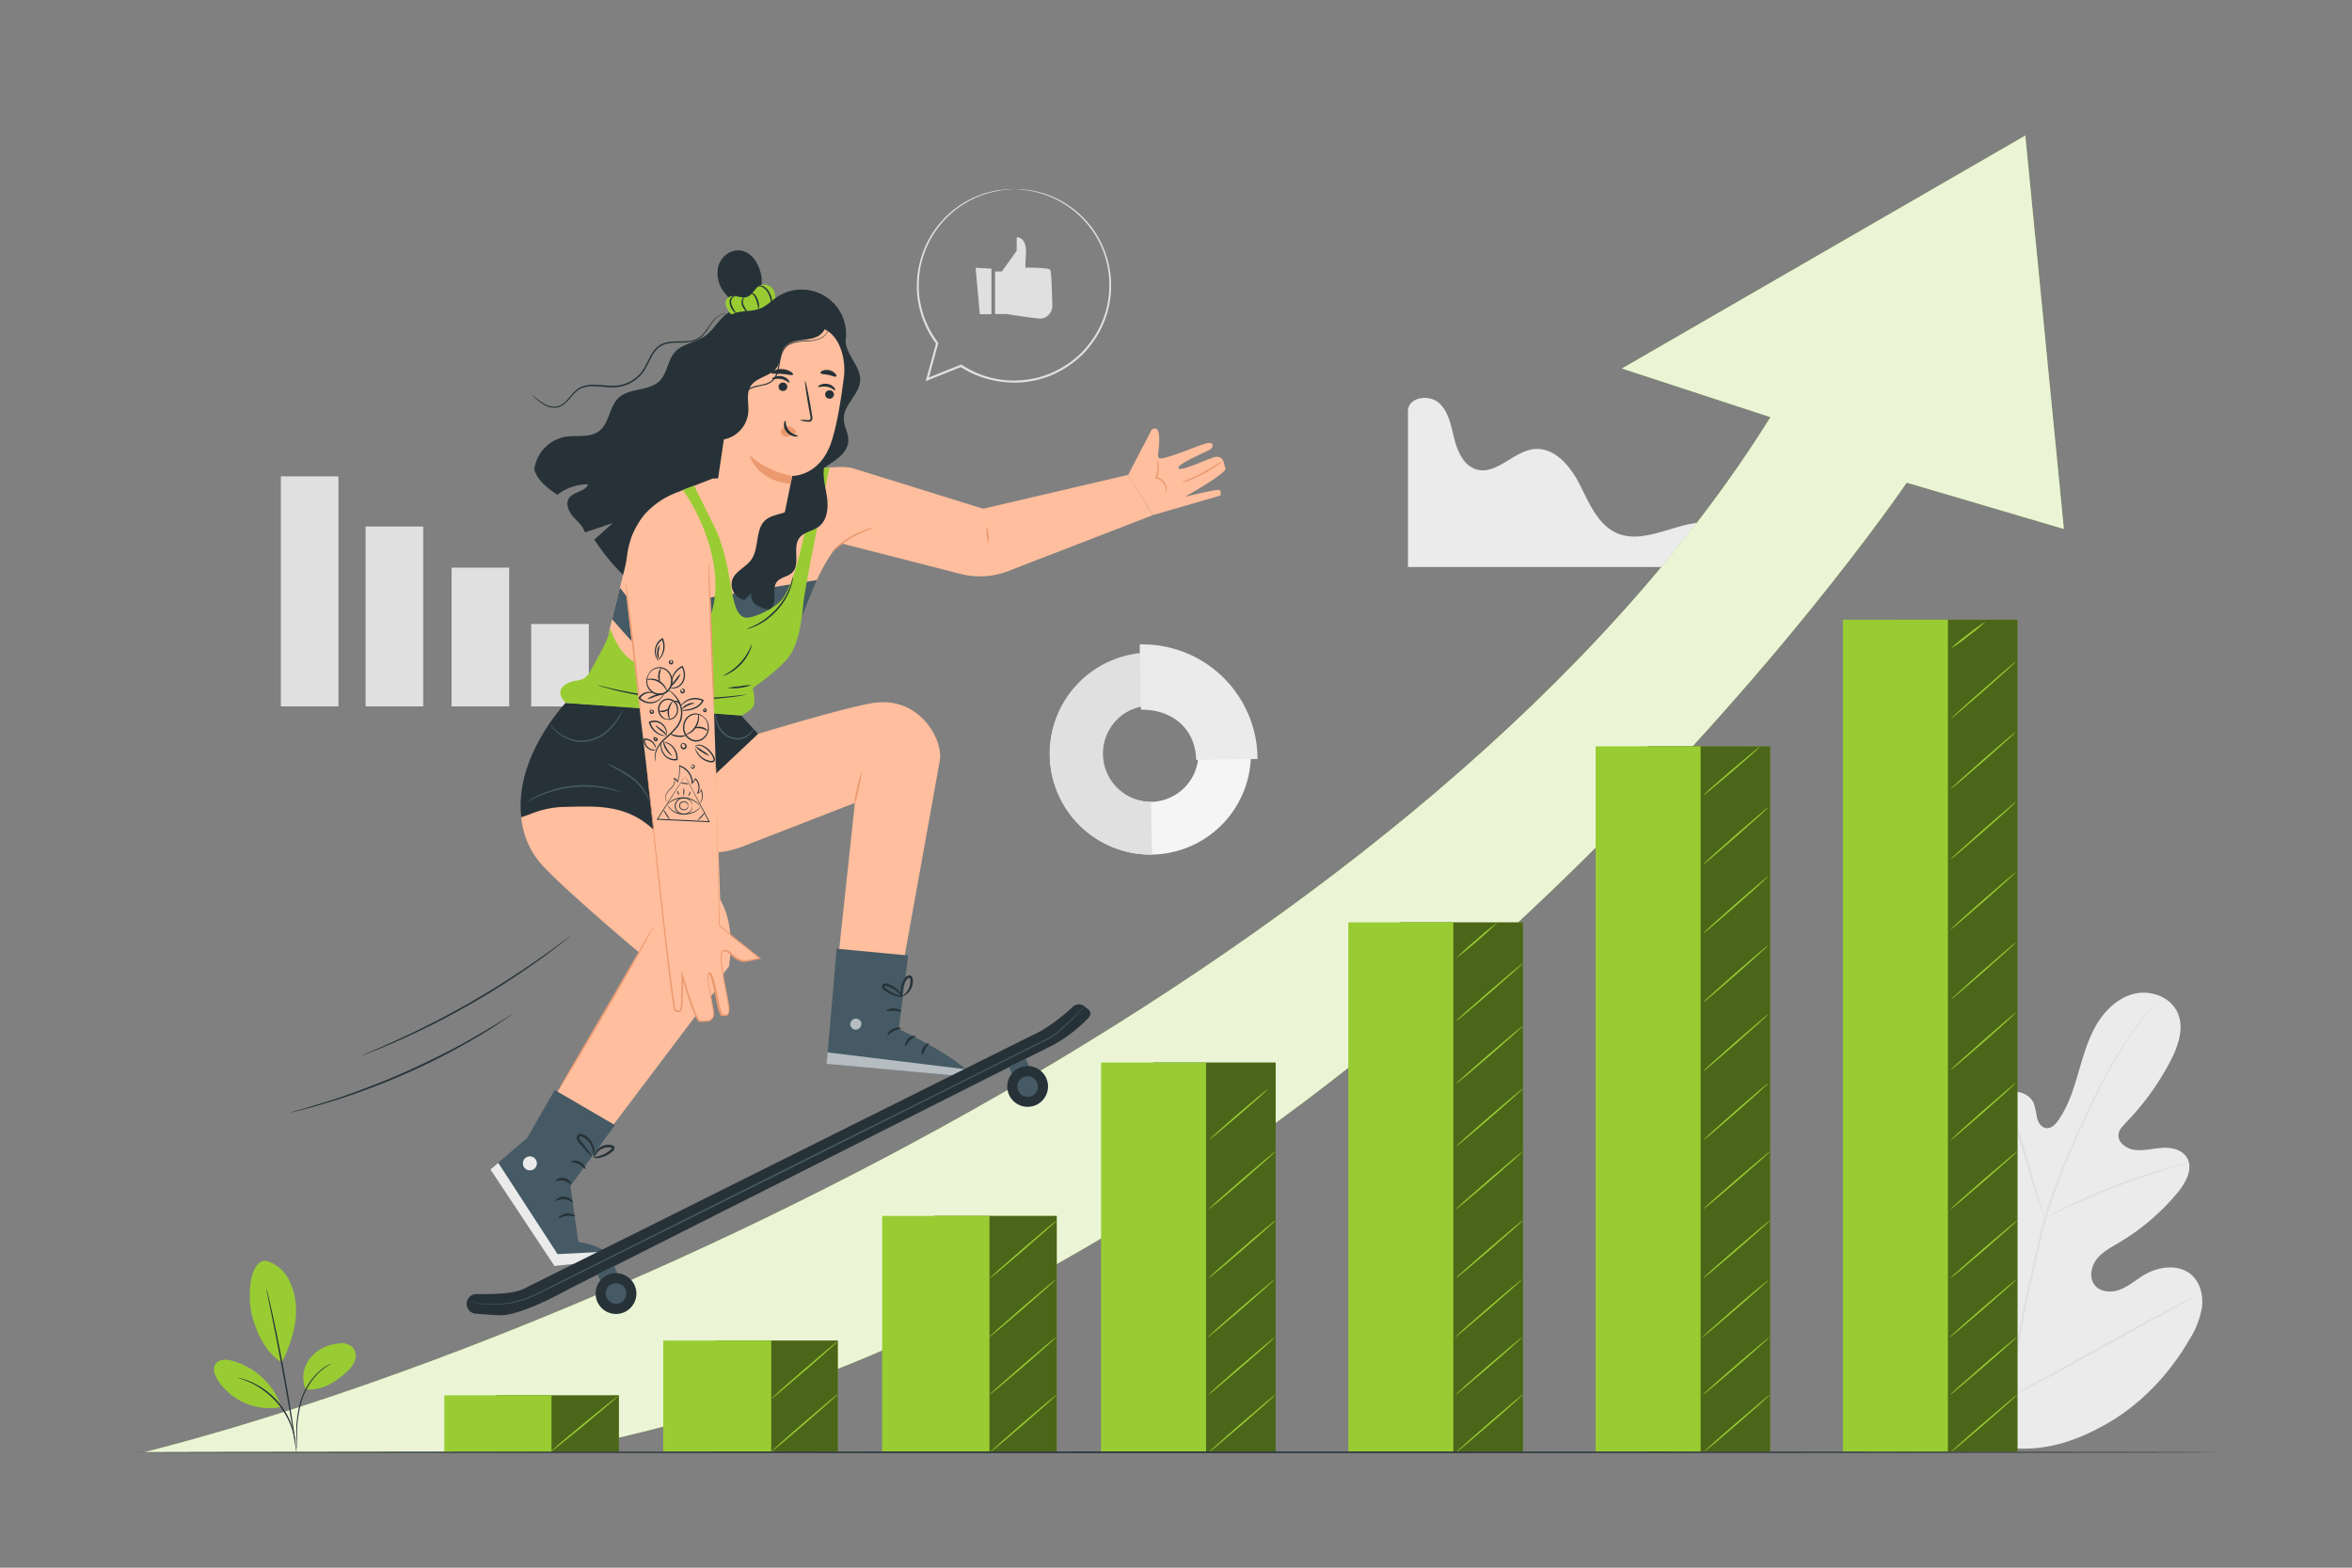 <svg xmlns="http://www.w3.org/2000/svg" viewBox="0 0 750 500"><rect x="0" y="0" width="750" height="500" fill="#808080" stroke="none"/><g id="freepik--background-complete--inject-2"><path d="M548.76,167.47c-10.61-4-22.8,7.09-33.2,2.56-6-2.64-8.79-9.48-11.75-15.38s-8.07-12.11-14.63-11.43-12,8.36-18.37,6.51c-4-1.16-6-5.63-7.05-9.71s-1.71-8.57-4.79-11.42-9.47-2.09-10,2.07v50.18H568.59S552.43,168.86,548.76,167.47Z" style="fill:#ebebeb"></path><path d="M637.45,461.36c-21.59-9.83-30.51-33.83-33.88-56.26-.56-3.75-1.69-7.59-.52-11.19s4.88-6.58,8.5-5.63c3,.79,4.8,3.78,6.84,6.15a22.18,22.18,0,0,0,10.27,6.73c2.6.79,5.67,1,7.77-.72,2.88-2.37,2.44-6.87,1.73-10.57q-2-10.33-3.95-20.67c-.71-3.69-1.42-7.47-.92-11.2s2.45-7.46,5.79-9.09,8.06-.41,9.48,3.07a34.91,34.91,0,0,1,1,4.59c.39,1.52,1.42,3.09,3,3.24s2.84-1.16,3.75-2.45c3.13-4.44,4.83-9.73,6.37-15s3-10.57,5.69-15.28,6.92-8.84,12.16-10.12,11.5.95,13.8,5.91.24,10.82-2.29,15.66a84.25,84.25,0,0,1-14.17,19.57c-1,1.05-2.12,2.18-2.31,3.63-.35,2.62,2.44,4.63,5,5,2.93.4,5.87-.43,8.82-.63s6.31.5,7.9,3c2.22,3.5-.21,8-2.85,11.22a71.69,71.69,0,0,1-18.71,16c-2.53,1.5-5.24,2.91-7.08,5.23s-2.55,5.89-.74,8.25,5.36,2.57,8.12,1.51,5-3.07,7.55-4.6c4.73-2.86,11.36-3.73,15.43.07,2.68,2.49,3.61,6.48,3.16,10.13a27.33,27.33,0,0,1-3.92,10.18c-6.38,11.07-15.4,20.7-26.44,27s-21.77,9.4-34.29,7.28" style="fill:#ebebeb"></path><path d="M640.62,446.32a338.42,338.42,0,0,1,6.57-38.14q1.13-5,2.23-9.91c.75-3.25,1.48-6.47,2.39-9.58a166.83,166.83,0,0,1,6.28-17.56c2.26-5.49,4.61-10.62,6.84-15.39s4.42-9.19,6.57-13.12A133.53,133.53,0,0,1,683,324.82c1.52-2,2.75-3.49,3.59-4.5l1-1.14a3.44,3.44,0,0,1,.35-.37,2.64,2.64,0,0,1-.29.42l-.92,1.18c-.81,1-2,2.57-3.49,4.57a141.86,141.86,0,0,0-11.32,17.88c-2.12,3.93-4.26,8.35-6.48,13.13s-4.53,9.91-6.78,15.39a173.79,173.79,0,0,0-6.21,17.5c-.9,3.1-1.62,6.29-2.36,9.55s-1.48,6.56-2.23,9.91a343.34,343.34,0,0,0-6.61,38.05" style="fill:#e0e0e0"></path><path d="M652,388.63a8.83,8.83,0,0,1-.65-1.51c-.38-1-.89-2.44-1.49-4.23-1.21-3.59-2.7-8.6-4.33-14.13s-3.18-10.52-4.44-14.08c-.62-1.78-1.14-3.22-1.51-4.2a6.78,6.78,0,0,1-.5-1.57,8.3,8.3,0,0,1,.75,1.46c.45,1,1,2.38,1.72,4.14,1.38,3.53,3,8.51,4.65,14.05l4.13,14.18c.5,1.7.93,3.14,1.28,4.29A7.33,7.33,0,0,1,652,388.63Z" style="fill:#e0e0e0"></path><path d="M697.94,370.94a10.21,10.21,0,0,1-1.85.58c-1.2.33-2.94.81-5.07,1.46-4.27,1.28-10.11,3.25-16.46,5.7s-12,4.94-16,6.85c-2,.94-3.64,1.75-4.76,2.3a10.79,10.79,0,0,1-1.78.8,10.25,10.25,0,0,1,1.65-1c1.09-.63,2.67-1.5,4.67-2.5,4-2,9.63-4.59,16-7.06a169.27,169.27,0,0,1,16.57-5.52c2.16-.6,3.92-1,5.15-1.26A10.41,10.41,0,0,1,697.94,370.94Z" style="fill:#e0e0e0"></path><path d="M641.05,445.33s-.17-.16-.44-.52l-1.13-1.57c-1-1.37-2.34-3.38-4-5.9-3.3-5-7.64-12.11-12.33-20s-9-15-12.16-20.09c-1.56-2.47-2.84-4.51-3.8-6l-1-1.64a2.54,2.54,0,0,1-.32-.6,2.29,2.29,0,0,1,.43.52c.31.42.68.94,1.13,1.57,1,1.37,2.34,3.38,4,5.9,3.31,5,7.65,12.11,12.34,20s9,15,12.15,20.1c1.57,2.47,2.85,4.5,3.8,6l1,1.64A2.54,2.54,0,0,1,641.05,445.33Z" style="fill:#e0e0e0"></path><path d="M700.51,413.27a2.61,2.61,0,0,1-.58.37l-1.72,1-6.37,3.45c-5.37,2.91-12.75,7-20.89,11.56s-15.57,8.59-21,11.39c-2.71,1.4-4.93,2.51-6.47,3.25l-1.78.84c-.41.18-.63.27-.64.24a2.61,2.61,0,0,1,.58-.37l1.72-1,6.36-3.44c5.38-2.91,12.76-7,20.9-11.57s15.57-8.58,21-11.38c2.71-1.41,4.92-2.52,6.47-3.25l1.78-.84A2.4,2.4,0,0,1,700.51,413.27Z" style="fill:#e0e0e0"></path><rect x="89.56" y="151.93" width="18.37" height="73.37" style="fill:#e0e0e0"></rect><rect x="116.58" y="167.93" width="18.37" height="57.37" style="fill:#e0e0e0"></rect><rect x="144" y="181.04" width="18.37" height="44.26" style="fill:#e0e0e0"></rect><rect x="169.39" y="199.02" width="18.37" height="26.29" style="fill:#e0e0e0"></rect><path d="M334.75,240.86a32.07,32.07,0,1,1,32.58,31.7A32.19,32.19,0,0,1,334.75,240.86Zm47.4-.76a15.34,15.34,0,1,0-15.08,15.65A15.38,15.38,0,0,0,382.15,240.1Z" style="fill:#f5f5f5"></path><path d="M334.75,240.86a32.18,32.18,0,0,1,31.55-32.73l.27,16.81a15.41,15.41,0,0,0,.5,30.81l.26,16.81A32.17,32.17,0,0,1,334.75,240.86Z" style="fill:#e0e0e0"></path><path d="M363.42,205.54A36.65,36.65,0,0,1,401,242.05l-19.58.31c-.16-9.94-7.72-16.19-17.61-16Z" style="fill:#ebebeb"></path><path d="M317.3,86.58h2.17L324.2,80V75.67s3.35-.21,2.95,5.45,0,4.22,0,4.22,7.11,0,7.71.65c.43.45.62,7.51.69,11.34a4.15,4.15,0,0,1-2.93,4.18,3.46,3.46,0,0,1-.77.1c-1.77,0-10.83-1.44-10.83-1.44H317.3Z" style="fill:#e0e0e0"></path><polygon points="311.1 85.39 312.44 100.21 316.15 100.21 316.15 85.69 311.1 85.39" style="fill:#e0e0e0"></polygon><path d="M323.35,60.37a2,2,0,0,1,.53,0l1.56,0c.34,0,.73,0,1.15.05l1.38.19,1.61.24,1.79.44a29,29,0,0,1,8.71,3.8,31.16,31.16,0,0,1,9,8.77,31.59,31.59,0,0,1,5.11,14.32,32.86,32.86,0,0,1,.08,4.22c0,.71,0,1.43-.14,2.15l-.33,2.17a30.84,30.84,0,0,1-2.92,8.57,33.07,33.07,0,0,1-5.6,7.7,32.45,32.45,0,0,1-8.06,5.79,29.46,29.46,0,0,1-9.83,3,19,19,0,0,1-2.62.22,23.4,23.4,0,0,1-2.65,0,32,32,0,0,1-5.31-.67A31.2,31.2,0,0,1,306.25,117l.32,0-10.76,4.32-.64.26.19-.66q1.62-5.93,3.16-11.51l.05.28a30.86,30.86,0,0,1-5.74-13.14,28.07,28.07,0,0,1-.42-6.74,21.68,21.68,0,0,1,.31-3.24L293,85c.1-.52.26-1,.38-1.53a30.76,30.76,0,0,1,12-17.5,29.52,29.52,0,0,1,7.14-3.77l1.61-.58,1.53-.39,1.4-.34c.45-.09.88-.13,1.29-.2.81-.1,1.52-.24,2.15-.27l1.58-.06,1,0a1.19,1.19,0,0,1,.33,0l-.33,0-1,.08-1.57.1c-.63,0-1.33.21-2.14.33a30.59,30.59,0,0,0-24.47,22.7c-.12.5-.27,1-.37,1.5s-.15,1-.23,1.55a20.64,20.64,0,0,0-.28,3.17,27.5,27.5,0,0,0,.43,6.61,30.39,30.39,0,0,0,5.67,12.86l.1.13-.05.15q-1.51,5.58-3.14,11.52l-.45-.41,10.76-4.33.16-.07.16.1a30.43,30.43,0,0,0,15.52,5,22.39,22.39,0,0,0,2.59-.05,19.79,19.79,0,0,0,2.56-.21,28.67,28.67,0,0,0,9.61-2.94,31.71,31.71,0,0,0,7.9-5.65,32.51,32.51,0,0,0,5.5-7.53,30.44,30.44,0,0,0,2.89-8.38q.17-1.08.33-2.13c.1-.7.09-1.41.14-2.11a29.86,29.86,0,0,0-5-18.24,31.16,31.16,0,0,0-8.81-8.71,29.42,29.42,0,0,0-8.57-3.87l-1.77-.47-1.59-.26-1.37-.22c-.42-.05-.8-.06-1.14-.09l-1.55-.11A3.69,3.69,0,0,1,323.35,60.37Z" style="fill:#e0e0e0"></path></g><g id="freepik--Arrow--inject-2"><path d="M45.94,463.19c143.26-36.39,411-157.53,518.62-330.14l-47.37-15.52L645.82,43.24l12.3,125.47L608,153.93S430,417.13,175.59,463Z" style="fill:#99CC33"></path><g style="opacity:0.8"><path d="M45.94,463.19c143.26-36.39,411-157.53,518.62-330.14l-47.37-15.52L645.82,43.24l12.3,125.47L608,153.93S430,417.13,175.59,463Z" style="fill:#fff"></path></g></g><g id="freepik--Character--inject-2"><path d="M163.44,323.42a5.59,5.59,0,0,1-.64.47l-1.88,1.28c-.81.55-1.82,1.22-3,2s-2.52,1.62-4,2.51c-3,1.84-6.66,3.91-10.78,6.1s-8.74,4.43-13.66,6.61-9.71,4.06-14.09,5.66-8.38,2.88-11.77,3.88c-1.68.52-3.23.92-4.58,1.3s-2.51.68-3.47.91l-2.21.53a5.07,5.07,0,0,1-.78.15,5.08,5.08,0,0,1,.75-.25l2.19-.62c1-.26,2.11-.58,3.45-1s2.87-.83,4.55-1.38c3.36-1,7.34-2.37,11.71-4s9.13-3.51,14-5.68,9.51-4.43,13.65-6.56,7.79-4.2,10.82-6c1.53-.87,2.88-1.72,4.08-2.44s2.22-1.36,3.05-1.89l1.93-1.19A4.15,4.15,0,0,1,163.44,323.42Z" style="fill:#263238"></path><path d="M181.91,298.51a4.08,4.08,0,0,1-.59.52l-1.75,1.4c-1.52,1.22-3.77,2.92-6.58,5a257.43,257.43,0,0,1-22.85,14.77,255.11,255.11,0,0,1-24.3,12.25c-3.2,1.39-5.8,2.46-7.62,3.16l-2.09.8a5.58,5.58,0,0,1-.75.25,3.93,3.93,0,0,1,.71-.34l2.06-.89c1.79-.75,4.37-1.88,7.54-3.31,6.34-2.86,15-7.08,24.2-12.36s17.22-10.6,22.89-14.62c2.84-2,5.11-3.67,6.67-4.84l1.81-1.32A4.86,4.86,0,0,1,181.91,298.51Z" style="fill:#263238"></path><path d="M170.35,149.75a12.22,12.22,0,0,1,9.83-10.42c3.7-.62,7.93.4,10.9-1.88,3.28-2.52,3.17-7.77,6.19-10.59,3.47-3.22,9.58-2,13-5.3,2.54-2.49,2.61-6.69,5-9.32s6.74-3,9.74-5.21c3.33-2.43,5.13-7.17,9.17-8a7.48,7.48,0,0,1,6.39,2.27,22.32,22.32,0,0,1,3.91,5.83l13.12,25a5.44,5.44,0,0,1,.78,2.2c.12,2.17-2.14,3.57-4,4.75a24.24,24.24,0,0,0-9.73,12.5c-1.08,3.19-1.83,7-4.87,8.5-2.36,1.13-5.39.34-7.55,1.8-3.12,2.1-2.16,6.93-3.69,10.37-1.42,3.21-5,5-8.38,5.73s-7,.9-10.3,2.12-6.38,4-6.47,7.52a67.7,67.7,0,0,1-13.87-15.52l5.9-5.29-8.9,3c-.59-2.06-2.4-3.48-3.8-5.09s-2.45-4-1.28-5.83c1.42-2.15,5.2-2,6.11-4.42a15.82,15.82,0,0,0-9.85,3.35c-3.12-2.22-6.26-4.43-7.33-8.11" style="fill:#263238"></path><path d="M169.8,126a6.6,6.6,0,0,1,.6.49c.38.32.94.8,1.71,1.36a10.48,10.48,0,0,0,3,1.6,4.8,4.8,0,0,0,4.26-.58c1.4-.93,2.41-2.54,3.86-4a7,7,0,0,1,2.69-1.69,10.19,10.19,0,0,1,3.32-.48c2.29,0,4.64.46,7.05.31a11.46,11.46,0,0,0,6.75-2.79,11,11,0,0,0,2.4-2.89c.64-1.07,1.14-2.21,1.72-3.31a11.73,11.73,0,0,1,2.06-3,6.55,6.55,0,0,1,3.08-1.75c2.27-.57,4.45-.3,6.43-.44a7.38,7.38,0,0,0,5-1.82,24.06,24.06,0,0,0,2.78-3.62,10.22,10.22,0,0,1,2.41-2.54,4.9,4.9,0,0,1,2-.86,2.83,2.83,0,0,1,.77,0,5,5,0,0,0-2.69,1,10.2,10.2,0,0,0-2.3,2.54,22.7,22.7,0,0,1-2.77,3.72,6.29,6.29,0,0,1-2.32,1.44,11,11,0,0,1-2.9.54c-2,.15-4.19-.09-6.33.47a6,6,0,0,0-2.85,1.64,11.41,11.41,0,0,0-2,2.93c-.56,1.08-1.07,2.23-1.72,3.34a12,12,0,0,1-9.56,5.92c-2.5.14-4.86-.35-7.08-.35a10,10,0,0,0-3.18.44,6.66,6.66,0,0,0-2.54,1.58c-1.41,1.36-2.46,3-3.95,4a5,5,0,0,1-2.35.84,5.62,5.62,0,0,1-2.2-.28,10.41,10.41,0,0,1-3-1.71,19.19,19.19,0,0,1-1.66-1.45A4.32,4.32,0,0,1,169.8,126Z" style="fill:#263238"></path><path d="M180.39,224.14s-16.46,17.19-14.17,36.56c0,0,29.69,12.71,30.88,13.07s13.45-4.34,13.45-4.34l31.19-35.36-5.41-5.9Z" style="fill:#263238"></path><path d="M198.65,226.19a4.53,4.53,0,0,1-.4,1.1,19.49,19.49,0,0,1-1.55,2.77,16.65,16.65,0,0,1-3.16,3.53,13.68,13.68,0,0,1-5.14,2.69,10.67,10.67,0,0,1-5.8,0,14.78,14.78,0,0,1-4.25-2.1A10.08,10.08,0,0,1,176,232a5.62,5.62,0,0,1-.45-.74c-.09-.18-.12-.27-.11-.28a11.53,11.53,0,0,0,3.08,2.93,15.12,15.12,0,0,0,4.17,1.94,10.33,10.33,0,0,0,5.54-.05,13.54,13.54,0,0,0,5-2.56,17.35,17.35,0,0,0,3.16-3.37C197.94,227.7,198.56,226.15,198.65,226.19Z" style="fill:#455a64"></path><path d="M240.27,232.27s0,.28-.22.71a5.11,5.11,0,0,1-1.26,1.57,5.82,5.82,0,0,1-2.74,1.26,6.3,6.3,0,0,1-3.64-.55,7.17,7.17,0,0,1-2.82-2.35,8.3,8.3,0,0,1-1.25-2.73,8.52,8.52,0,0,1-.25-2,1.74,1.74,0,0,1,.08-.73,25,25,0,0,0,.52,2.63,8.37,8.37,0,0,0,1.27,2.54,7.14,7.14,0,0,0,2.66,2.18,6.14,6.14,0,0,0,3.36.54,5.59,5.59,0,0,0,2.58-1.08A7.15,7.15,0,0,0,240.27,232.27Z" style="fill:#455a64"></path><path d="M193.68,243.65a12.81,12.81,0,0,1,2.49,1,31.1,31.1,0,0,1,5.59,3.35,16,16,0,0,1,4.3,4.9,9.91,9.91,0,0,1,.78,1.83,1.84,1.84,0,0,1,.15.72c-.08,0-.38-1-1.24-2.37a17.87,17.87,0,0,0-4.3-4.68A41.52,41.52,0,0,0,196,245,17.29,17.29,0,0,1,193.68,243.65Z" style="fill:#455a64"></path><path d="M198.38,252.77c0,.09-1.68-.53-4.45-1.11A36.57,36.57,0,0,0,189,251a36.89,36.89,0,0,0-12,1.17,36.53,36.53,0,0,0-4.68,1.61c-2.61,1.1-4.1,2-4.15,1.95a5.27,5.27,0,0,1,1-.7,11,11,0,0,1,1.26-.72c.5-.26,1.06-.58,1.72-.86a33.66,33.66,0,0,1,4.71-1.73,34.4,34.4,0,0,1,12.17-1.19,34.06,34.06,0,0,1,4.95.79c.7.14,1.31.35,1.86.51a12.79,12.79,0,0,1,1.37.46A5.62,5.62,0,0,1,198.38,252.77Z" style="fill:#455a64"></path><path d="M268,148.94l-9.92.35-4.24,43,2.06,3.55c0-.54,7.52-19.88,12.4-22.53l38,9.74a24.88,24.88,0,0,0,15.16-.89l46.11-17.85-7.79-12.88L313.5,162.26l-40.86-12.7A14.17,14.17,0,0,0,268,148.94Z" style="fill:#ffbe9d"></path><path d="M279,168.23a53.38,53.38,0,0,0-7.47,3.31A53.78,53.78,0,0,0,265,176.4a8.34,8.34,0,0,1,1.62-1.8,25.65,25.65,0,0,1,4.69-3.49,26.3,26.3,0,0,1,5.36-2.37A8.67,8.67,0,0,1,279,168.23Z" style="fill:#eb996e"></path><path d="M314.56,167.87a7.45,7.45,0,0,1,.59,2.64,7.35,7.35,0,0,1,.08,2.69,14.14,14.14,0,0,1-.67-5.33Z" style="fill:#eb996e"></path><path d="M359.76,151.41,367.28,137s2-1.45,2.3,1.75c.37,3.81-.81,6.68,0,7.34,1.18,1,13.56-4.56,15.59-4.78s1.71,1.19.89,1.91-10.53,4.56-10.28,6.06,10-3.28,11.85-3.56a2.25,2.25,0,0,1,2.46,1.33l.68,2.41c.41,1.45-12.92,9-12.92,9s10.08-2.49,10.86-2.19.55.71.5,1.77l-21.62,6.25" style="fill:#ffbe9d"></path><path d="M389.76,147.08a7.69,7.69,0,0,1-1.65,1.38,39.42,39.42,0,0,1-9.14,4.82,8,8,0,0,1-2.07.59c0-.14,3-1.26,6.56-3.15S389.67,147,389.76,147.08Z" style="fill:#eb996e"></path><path d="M371.87,157a8.83,8.83,0,0,0-.27-1.71,4.11,4.11,0,0,0-2.78-2.69l-.21-.05-.31-.07.13-.28a8.69,8.69,0,0,0,.69-3.91c-.05-1-.23-1.66-.15-1.68a3.57,3.57,0,0,1,.5,1.64,7.8,7.8,0,0,1-.58,4.15l-.19-.35.24.06a4.29,4.29,0,0,1,3,3.08A2.47,2.47,0,0,1,371.87,157Z" style="fill:#eb996e"></path><path d="M241.74,234.07s29.94-9.17,37.73-10c14.32-1.46,21.31,12.25,20.22,18.44-1.8,10.17-14.08,78.22-14.08,78.22l-20.14,2,7.13-66.65L236.77,270a30.06,30.06,0,0,1-28.89-4h0Z" style="fill:#ffbe9d"></path><path d="M274.71,246.24a29,29,0,0,1-.94,5.39,29.2,29.2,0,0,1-1.43,5.29,30,30,0,0,1,.94-5.4A31,31,0,0,1,274.71,246.24Z" style="fill:#eb996e"></path><path d="M194.37,200.77l7.18-28.94a18.73,18.73,0,0,1,5-8.81h0a26.34,26.34,0,0,1,9-5.85l11.69-4.54,34.14-1.2L254,195.89l-24.74,18.69-15.7,7-21-4.84Z" style="fill:#ffbe9d"></path><polygon points="226.34 190.59 260.45 185 255.66 196.69 252.13 202.2 227.92 211.34 226.34 190.59" style="fill:#455a64"></polygon><path d="M180.39,224.14s-3.73-3.28-.2-5.72,5.69.12,8.35-4.87,5.69-9.68,5.83-12.78,5.54,25.79,28.29,1.82c7.28-7.67,6.25-20.47,3-30.43a61.66,61.66,0,0,0-7.91-15.91l3.58-1.35,7.12,14.42C234.26,183,232.33,196.57,238,197c2,.15,8.66-2.55,11.35-5.8,6-7.27,9.74-37.4,12-42l3.14-.11s-7.74,37.23-8.34,43.47c-.51,5.42-1.46,13.2-5,17.45s-11.08,9.42-11.08,9.42.93,4.32.21,5.78-3.93,3-3.93,3l-55.94-4" style="fill:#99CC33"></path><path d="M195.19,197.48s6.58,7.59,6.53,7.21-1.64-14.13-1.64-14.13l-2.4-3.13Z" style="fill:#455a64"></path><path d="M239.73,205.51a6,6,0,0,1-.58,2,14.89,14.89,0,0,1-6.82,7.36,6.1,6.1,0,0,1-2,.73,18.65,18.65,0,0,0,9.38-10.12Z" style="fill:#263238"></path><path d="M239.64,218.47a16.44,16.44,0,0,1-7.65.95,24.4,24.4,0,0,1,3.82-.53A23.9,23.9,0,0,1,239.64,218.47Z" style="fill:#263238"></path><path d="M238,221.55l-.48.12-1.37.25c-1.19.21-2.93.45-5.09.67a101.27,101.27,0,0,1-16.92.33,102.39,102.39,0,0,1-16.74-2.47c-2.11-.5-3.81-1-5-1.32l-1.33-.42a2.13,2.13,0,0,1-.46-.18,1.55,1.55,0,0,1,.48.08l1.36.33c1.17.3,2.87.71,5,1.16A113.48,113.48,0,0,0,231,222.24c2.15-.18,3.89-.37,5.09-.52l1.39-.15A1.68,1.68,0,0,1,238,221.55Z" style="fill:#263238"></path><path d="M252.83,184a2.92,2.92,0,0,1-.07.92,6.62,6.62,0,0,1-.2,1.06,13,13,0,0,1-.39,1.38,19.22,19.22,0,0,1-1.53,3.42,24.53,24.53,0,0,1-2.69,3.71,25,25,0,0,1-3.38,3.08,19.48,19.48,0,0,1-3.21,1.92,11.24,11.24,0,0,1-1.32.56,7.2,7.2,0,0,1-1,.34,2.93,2.93,0,0,1-.91.18c0-.09,1.25-.43,3.1-1.4a21.91,21.91,0,0,0,3.09-2,27,27,0,0,0,3.29-3,27.29,27.29,0,0,0,2.66-3.61,21.64,21.64,0,0,0,1.59-3.3C252.57,185.29,252.73,184,252.83,184Z" style="fill:#263238"></path><path d="M289.59,304.74l-3,23.44s22.82,10.93,22.69,15.32l-45.67-4.19,3.18-36.73Z" style="fill:#455a64"></path><g style="opacity:0.6"><path d="M272.62,324.91a1.88,1.88,0,0,0-1.49,2,1.81,1.81,0,0,0,2,1.49,2,2,0,0,0,1.56-2.14,1.86,1.86,0,0,0-2.23-1.32" style="fill:#fff"></path></g><g style="opacity:0.6"><path d="M263.58,339.31l.32-3.66L307.66,341s1.95,1.07,1.59,2.48Z" style="fill:#fff"></path></g><path d="M287.32,328c0,.22-1.15.22-2.32.84s-1.83,1.5-2,1.39.26-1.36,1.68-2.09S287.39,327.82,287.32,328Z" style="fill:#263238"></path><path d="M291.93,330.44c0,.22-1,.51-1.81,1.39s-1.16,1.85-1.38,1.82-.25-1.31.82-2.37S291.94,330.23,291.93,330.44Z" style="fill:#263238"></path><path d="M294.12,336.42c-.2,0-.41-1.11.27-2.28s1.78-1.56,1.85-1.36-.63.78-1.17,1.75S294.35,336.42,294.12,336.42Z" style="fill:#263238"></path><path d="M287.41,322.6c-.11.2-1.11-.21-2.37-.24s-2.29.28-2.39.08.92-.91,2.41-.85S287.54,322.44,287.41,322.6Z" style="fill:#263238"></path><path d="M287.93,317.86a4.35,4.35,0,0,1-2.29-.22,11,11,0,0,1-3.57-1.77,2.77,2.77,0,0,1-.64-.61,1,1,0,0,1,0-1.19,1.25,1.25,0,0,1,1-.42,2.73,2.73,0,0,1,.84.2,8.71,8.71,0,0,1,1.38.61,8.12,8.12,0,0,1,2,1.58c1,1.08,1.26,1.95,1.18,2s-.56-.68-1.56-1.59a9.24,9.24,0,0,0-1.94-1.33,9.13,9.13,0,0,0-1.27-.53c-.48-.17-.89-.21-1,0s-.06.11,0,.26a2.34,2.34,0,0,0,.48.44,11.29,11.29,0,0,0,1.14.8,12.6,12.6,0,0,0,2.13,1.05A15.89,15.89,0,0,1,287.93,317.86Z" style="fill:#263238"></path><path d="M287.61,318.15a3.66,3.66,0,0,1-.4-2.26,7.57,7.57,0,0,1,.54-2.48,7.46,7.46,0,0,1,.71-1.33,1.89,1.89,0,0,1,1.57-1,1.06,1.06,0,0,1,.89.72,2.87,2.87,0,0,1,.16.86,4.87,4.87,0,0,1-.14,1.54,5.3,5.3,0,0,1-1.19,2.28c-1,1.1-2,1.28-2,1.2s.75-.48,1.54-1.55a5.18,5.18,0,0,0,.92-2.08,4.86,4.86,0,0,0,.08-1.33c0-.49-.17-.9-.36-.87s-.65.31-.87.68a7.55,7.55,0,0,0-.68,1.19,8.14,8.14,0,0,0-.65,2.24C287.57,317.27,287.74,318.13,287.61,318.15Z" style="fill:#263238"></path><path d="M238.52,97.14a6.86,6.86,0,0,0,4-4.5,11,11,0,0,0-.12-6.16c-.87-3.06-3-6.08-6.2-6.57s-6.24,1.91-7.13,4.94a9.76,9.76,0,0,0,2.23,8.8c2,2.4,2.62,4.57,7.21,3.49" style="fill:#263238"></path><path d="M233.33,100.31c-.79-.28-1.87-2.58-2-3.42a2.27,2.27,0,0,1,1.08-2.12c1.7-1,3.93.55,5.8-.07s2.47-2.86,4.15-3.67a3.46,3.46,0,0,1,4.22,1.32,4.65,4.65,0,0,1,.06,4.61,7.12,7.12,0,0,1-3.59,3.09,15.63,15.63,0,0,1-4.69,1" style="fill:#99CC33"></path><path d="M235,100c0,.06-.42-.1-.91-.54a4.59,4.59,0,0,1-1.3-2.22,3.17,3.17,0,0,1-.08-1.46,1.72,1.72,0,0,1,.61-1.06c.6-.46,1.11-.26,1.07-.2s-.43,0-.83.46a2.2,2.2,0,0,0-.28,2.14A7.74,7.74,0,0,0,235,100Z" style="fill:#263238"></path><path d="M238.46,100.24c-.07,0-.23-.28-.54-.73a13.34,13.34,0,0,1-1.17-1.84,2.63,2.63,0,0,1-.09-2.28c.29-.55.7-.68.72-.62s-.23.28-.39.76a2.58,2.58,0,0,0,.22,1.93c.34.72.79,1.35,1,1.88S238.52,100.22,238.46,100.24Z" style="fill:#263238"></path><path d="M241.89,98.7c-.14,0-.15-1.38-.74-2.93a4.69,4.69,0,0,0-1-1.78c-.38-.33-.74-.27-.75-.34s.38-.29.95,0a3.81,3.81,0,0,1,1.25,1.89A4.57,4.57,0,0,1,241.89,98.7Z" style="fill:#263238"></path><path d="M246,97.72a10.38,10.38,0,0,0-1-4.11,5,5,0,0,0-2-2.11,2.16,2.16,0,0,0-1.18-.07c-.07,0,.41-.51,1.29-.27a4.58,4.58,0,0,1,2.3,2.21,6.38,6.38,0,0,1,.83,3A2.31,2.31,0,0,1,246,97.72Z" style="fill:#263238"></path><path d="M269.81,107.09c-.66,2.46.55,5,1.85,7.2s2.76,4.5,2.64,7c-.21,4.51-5.29,7.75-5.24,12.26,0,2.42,1.56,4.66,1.45,7.08s-1.76,4.32-3.61,5.76-4,2.53-5.66,4.14-3,3.88-4.45,5.88L255.32,165l-5.87,1.34L251,139.2" style="fill:#263238"></path><path d="M230.75,103.49c.37-2.27,2.8-3.62,5.07-4s4.66-.28,6.78-1.18c1.88-.79,3.34-2.32,5-3.48a14.19,14.19,0,0,1,22.18,10.92c.19,3.38-1.1,7.08-4.05,8.73-3.43,1.91-7.69.52-11.32-1s-7.75-3.09-11.33-1.48c-2.16,1-3.67,2.93-5.22,4.72s-3.41,3.56-5.75,3.89-5.08-1.55-4.71-3.89" style="fill:#263238"></path><path d="M239.58,105.68a3.84,3.84,0,0,0-4.12,3.19h0l-7.64,51.54c-1.07,6.06,7.55,8.19,14,9.29l.13-.63c6.55,1.11,6.8,1.55,8-4.18,2-9.57,2.67-13.17,2.67-13.11s8.51.2,12.28-10.23c1.87-5.19,3.28-14,4.2-21.28.83-6.54-1.94-15.28-8.5-15.83Z" style="fill:#ffbe9d"></path><path d="M265.91,126a1.4,1.4,0,0,1-1.6,1.14,1.34,1.34,0,0,1-1.18-1.52,1.39,1.39,0,0,1,1.59-1.13A1.34,1.34,0,0,1,265.91,126Z" style="fill:#263238"></path><path d="M266.36,124.47c-.2.15-1.1-.83-2.59-1.11s-2.71.26-2.84,0,.17-.39.71-.65a3.92,3.92,0,0,1,2.32-.25,3.7,3.7,0,0,1,2,1.1C266.37,124.05,266.46,124.41,266.36,124.47Z" style="fill:#263238"></path><path d="M251.05,123.54a1.39,1.39,0,0,1-1.59,1.14,1.35,1.35,0,0,1-1.19-1.52,1.4,1.4,0,0,1,1.6-1.13A1.33,1.33,0,0,1,251.05,123.54Z" style="fill:#263238"></path><path d="M251.71,122c-.21.14-1.11-.83-2.59-1.11s-2.72.25-2.85,0,.18-.39.72-.64a3.82,3.82,0,0,1,2.32-.26,3.64,3.64,0,0,1,2,1.11C251.71,121.54,251.81,121.89,251.71,122Z" style="fill:#263238"></path><path d="M255,134a10.24,10.24,0,0,1,2.5,0c.38,0,.76,0,.87-.22a2,2,0,0,0,0-1.17l-.57-3.11c-.77-4.41-1.25-8-1.07-8s.95,3.52,1.72,7.93c.18,1.08.35,2.12.52,3.11a2.27,2.27,0,0,1-.09,1.53,1,1,0,0,1-.73.43,2.73,2.73,0,0,1-.66,0A9.66,9.66,0,0,1,255,134Z" style="fill:#263238"></path><path d="M252.66,151.78a27.91,27.91,0,0,1-13.68-6.6s2.08,8.06,13.05,9.11Z" style="fill:#eb996e"></path><path d="M253.68,137.46a2.72,2.72,0,0,0-2.21-1.45,2.5,2.5,0,0,0-1.86.58,1.58,1.58,0,0,0-.46,1.75,1.83,1.83,0,0,0,1.86.86,5.56,5.56,0,0,0,2.11-.77,1.54,1.54,0,0,0,.51-.35.51.51,0,0,0,.1-.56" style="fill:#eb996e"></path><path d="M250.42,134.19c.25,0-.06,1.65,1.1,3.06s2.92,1.56,2.89,1.78-.45.24-1.18.13a4.15,4.15,0,0,1-2.42-1.4,3.58,3.58,0,0,1-.82-2.55C250.06,134.53,250.32,134.16,250.42,134.19Z" style="fill:#263238"></path><path d="M252.87,119.48c-.22.38-1.67-.1-3.45-.22s-3.28.08-3.45-.32c-.07-.2.25-.53.9-.81a6,6,0,0,1,5.25.41C252.71,118.92,253,119.3,252.87,119.48Z" style="fill:#263238"></path><path d="M266.64,120.07c-.33.28-1.28-.26-2.51-.51s-2.32-.21-2.49-.61c-.07-.19.16-.5.67-.73a3.72,3.72,0,0,1,4,.9C266.71,119.55,266.78,119.92,266.64,120.07Z" style="fill:#263238"></path><path d="M225.22,139.62a9.73,9.73,0,0,0,13.41-8.36c.17-2.71-.73-5.67.67-8,1.85-3.07,6.68-3.19,8.55-6.25,1.08-1.78.88-4.15,2.05-5.87s3.16-2.28,5.1-2.58,4-.38,5.71-1.27,3.13-2.93,2.47-4.78a104.08,104.08,0,0,0-24.62,1.16c-1.88.32-3.88.75-5.22,2.11s-1.78,3.58-2.07,5.58Q229.14,126,227,140.61" style="fill:#263238"></path><path d="M217.69,147.44a3.11,3.11,0,0,1,.1-.73,5.61,5.61,0,0,1,.83-1.93A8.85,8.85,0,0,1,221,142.4a14.36,14.36,0,0,1,4-1.89c1.55-.51,3.3-.91,5.11-1.55a11.65,11.65,0,0,0,5.06-3.19,6.17,6.17,0,0,0,1.42-2.87,17.52,17.52,0,0,0,.16-3.42,9.14,9.14,0,0,1,.45-3.6,4.09,4.09,0,0,1,1.09-1.55,5.38,5.38,0,0,1,1.67-.93c1.2-.43,2.44-.57,3.6-.87a5.54,5.54,0,0,0,3-1.64,7.09,7.09,0,0,0,1.38-3.06c.26-1.09.4-2.19.63-3.25a9.4,9.4,0,0,1,1.07-3,5.62,5.62,0,0,1,1-1.19,5.66,5.66,0,0,1,1.25-.83,13.87,13.87,0,0,1,5.28-.93,12.21,12.21,0,0,0,4.29-.73,4.93,4.93,0,0,0,2.4-2.15,3.47,3.47,0,0,0,.43-2c-.07-.48-.19-.71-.16-.72a2.51,2.51,0,0,1,.22.71,3.35,3.35,0,0,1-.38,2.06,4.92,4.92,0,0,1-2.44,2.25,12.4,12.4,0,0,1-4.35.81,13.48,13.48,0,0,0-5.17.94,4.78,4.78,0,0,0-1.18.79,5,5,0,0,0-.92,1.13,9.29,9.29,0,0,0-1,2.92c-.22,1-.36,2.15-.61,3.27a7.44,7.44,0,0,1-1.45,3.19,5.88,5.88,0,0,1-3.17,1.75,35.69,35.69,0,0,0-3.57.86,5.18,5.18,0,0,0-1.56.87,3.79,3.79,0,0,0-1,1.42,8.85,8.85,0,0,0-.44,3.47,17.65,17.65,0,0,1-.17,3.49,6.46,6.46,0,0,1-1.5,3,12,12,0,0,1-5.2,3.26c-1.83.63-3.58,1-5.13,1.51a14.33,14.33,0,0,0-4,1.82,8.74,8.74,0,0,0-2.35,2.3,6.06,6.06,0,0,0-.87,1.88C217.73,147.19,217.71,147.45,217.69,147.44Z" style="fill:#263238"></path><path d="M255.94,153.28c-2.16,1.59-1.13,5.52-2.47,7.84-1.74,3-6.48,2.42-9.21,4.62-3.62,2.93-2,9.07-4.75,12.84-1.67,2.32-4.8,3.47-5.91,6.1a5.07,5.07,0,0,0,3.85,6.69l2.14-2.25a3.58,3.58,0,0,0,1.5,3.74,10.56,10.56,0,0,0,4,1.54c1.51-.56,1.93-2.49,1.89-4.1s-.26-3.39.71-4.67c1.17-1.55,3.53-1.65,4.92-3,2.76-2.67,0-7.87,2.26-11,1.44-2,4.28-2.2,6.22-3.66,2.81-2.11,3.11-6.2,2.58-9.67s-1.61-7-.68-10.41" style="fill:#263238"></path><path d="M169.1,259.65a29.82,29.82,0,0,1,11-2.3c11.21-.22,21.87-1.21,31.65,10.88l15.65,15.62c5.64,6.21,6.36,16.11,5.06,24.39l-1.61,2.05c-.67,4.26-5.24,8.55-7.74,12l-39.95,52.92-13.37-13.1,33.85-58.45s-26.38-22.18-31.83-29a26.13,26.13,0,0,1-5.58-14Z" style="fill:#ffbe9d"></path><path d="M208.4,295.48a2.54,2.54,0,0,1-.25.57l-.82,1.58c-.72,1.37-1.79,3.34-3.13,5.76-2.68,4.84-6.48,11.48-10.74,18.77s-8.18,13.85-11.05,18.58L179,346.33l-1,1.51a2.81,2.81,0,0,1-.36.5,2.76,2.76,0,0,1,.27-.55l.88-1.56,3.28-5.67L193,321.9l10.87-18.69c1.36-2.35,2.46-4.28,3.27-5.68l.9-1.53A3.29,3.29,0,0,1,208.4,295.48Z" style="fill:#eb996e"></path><path d="M184.4,396.09l-2.51-17.83,14.2-19.41-19.2-11.2-8.8,15.3-11.71,10,20.43,30.79,18.64-2S193.62,397.45,184.4,396.09Z" style="fill:#455a64"></path><path d="M156.38,373l20.43,30.79,18.64-2a7.77,7.77,0,0,0-2.4-2.57L177.8,400l-18.93-29.14Z" style="fill:#ebebeb"></path><path d="M183.41,387.91c-.12.2-1.26-.29-2.7-.1s-2.43.91-2.59.74.74-1.35,2.49-1.56S183.56,387.74,183.41,387.91Z" style="fill:#263238"></path><path d="M182.63,383.5c-.17.15-1.12-.86-2.63-1s-2.64.67-2.78.49.11-.41.6-.75a3.52,3.52,0,0,1,4.36.4C182.6,383.07,182.72,383.44,182.63,383.5Z" style="fill:#263238"></path><path d="M182.15,377.78c-.2.13-1-.88-2.29-1.19s-2.47.24-2.59,0,.15-.37.65-.62a3.25,3.25,0,0,1,3.93.93C182.18,377.38,182.24,377.73,182.15,377.78Z" style="fill:#263238"></path><path d="M186.66,372.83c-.21.1-.85-.9-2.09-1.53s-2.4-.61-2.44-.84,1.32-.68,2.83.11S186.88,372.78,186.66,372.83Z" style="fill:#263238"></path><path d="M188.68,368.74c-.08.08-.78-.61-1.83-1.77L185,364.9a6.06,6.06,0,0,1-1-1.42,1.5,1.5,0,0,1,0-1.14,1.17,1.17,0,0,1,1.06-.71,3.42,3.42,0,0,1,1.84.72,6.22,6.22,0,0,1,1.27,1.17,6.44,6.44,0,0,1,1.27,2.58,3.58,3.58,0,0,1-.15,2.59,22.22,22.22,0,0,0-.42-2.43,6.33,6.33,0,0,0-1.28-2.25,5.8,5.8,0,0,0-1.14-1,3,3,0,0,0-1.36-.57c-.19,0-.27.07-.33.21a.69.69,0,0,0,0,.53,6.23,6.23,0,0,0,.86,1.22l1.68,2.19A7.79,7.79,0,0,1,188.68,368.74Z" style="fill:#263238"></path><path d="M189.41,369.23c-.09,0-.12-1,.77-2.22a4.69,4.69,0,0,1,5.42-1.58.89.89,0,0,1,.36.63,1.23,1.23,0,0,1-.16.62,3,3,0,0,1-.61.66,9.17,9.17,0,0,1-1.24.89,8.08,8.08,0,0,1-2.38.95,3.79,3.79,0,0,1-2.32,0c0-.14.87-.16,2.17-.6a9,9,0,0,0,2.13-1,7.73,7.73,0,0,0,1.1-.85,2.61,2.61,0,0,0,.44-.47c.07-.17,0-.12,0-.17a1.59,1.59,0,0,0-.56-.14,4.22,4.22,0,0,0-.71,0,4.67,4.67,0,0,0-1.31.23,4.5,4.5,0,0,0-1.9,1.24C189.73,368.38,189.54,369.27,189.41,369.23Z" style="fill:#263238"></path><path d="M171.19,370.83a2.23,2.23,0,1,1-2.45-2A2.22,2.22,0,0,1,171.19,370.83Z" style="fill:#ebebeb"></path><path d="M212.52,297.64s1.69,24.25,2.71,24.55,1.36.62,1.84-.06.44-11.07.44-11.07,4.21,14.76,5.71,14.7l2.51-.09a2.23,2.23,0,0,0,1.87-2.07c.17-1.85-2.91-13.3-1.4-13.18s3,13.63,4.16,13.42,1.85.43,2.12-1.58-4-17.45-2-18.86,3.83,3.89,7.82,3.08l4-.81-16.54-13Z" style="fill:#ffbe9d"></path><path d="M213.51,307.26l-13.58-115.5s-3.58-24.92,9.17-28.57c9.84-2.82,17.06,8.94,17.2,18.1s3.8,119.76,3.8,119.76Z" style="fill:#ffbe9d"></path><path d="M225.94,179.26c.14,0,.63,10.43,1.1,23.3s.74,23.32.6,23.32-.63-10.43-1.1-23.3S225.8,179.26,225.94,179.26Z" style="fill:#eb996e"></path><path d="M199.56,186c.13,0,1.33,9.32,2.67,20.83s2.31,20.88,2.17,20.9-1.34-9.31-2.68-20.84S199.42,186,199.56,186Z" style="fill:#eb996e"></path><path d="M206.77,215.18s0-.1.09-.28a2.89,2.89,0,0,1,.43-.68,3.87,3.87,0,0,1,2.49-1.39,3.74,3.74,0,0,1,2,.25,4.35,4.35,0,0,1,1.82,1.49,4.56,4.56,0,0,1,.85,2.56,4.82,4.82,0,0,1-.86,2.76,4,4,0,0,1-2.23,1.64,4,4,0,0,1-2.52-.15,4.28,4.28,0,0,1-2.69-3.37,4.58,4.58,0,0,1,.61-2.94,2.43,2.43,0,0,1,.51-.63c.13-.12.22-.16.23-.15a5,5,0,0,0-.6.87,4.64,4.64,0,0,0-.45,2.8,4,4,0,0,0,2.51,3,3.79,3.79,0,0,0,2.29.1,3.69,3.69,0,0,0,2-1.47,4.36,4.36,0,0,0,.78-2.48,4.16,4.16,0,0,0-.74-2.32,4.06,4.06,0,0,0-1.64-1.39,3.45,3.45,0,0,0-1.81-.28,3.86,3.86,0,0,0-2.4,1.19C207,214.83,206.81,215.2,206.77,215.18Z" style="fill:#263238"></path><path d="M212.7,220.52c-.07,0-.25-.43-.66-1.05a6.36,6.36,0,0,0-2.06-1.94,5.63,5.63,0,0,0-2.65-.72,8.5,8.5,0,0,1-1.18,0c0-.06.42-.27,1.17-.34a5,5,0,0,1,2.86.65,5.54,5.54,0,0,1,2.11,2.17A2.6,2.6,0,0,1,212.7,220.52Z" style="fill:#263238"></path><path d="M210.51,217.76a3.16,3.16,0,0,1-.6-2.45,3.1,3.1,0,0,1,1-2.31,15.73,15.73,0,0,0-.56,2.35A17.43,17.43,0,0,0,210.51,217.76Z" style="fill:#263238"></path><path d="M224.2,228.55s.09,0,.25.13a3.48,3.48,0,0,1,.59.53,4.52,4.52,0,0,1,1,2.82,4.35,4.35,0,0,1-2,3.85,3.78,3.78,0,0,1-2.46.62,4.2,4.2,0,0,1-2.46-1.23,4.58,4.58,0,0,1-1.29-2.57,5,5,0,0,1,.4-2.68,4,4,0,0,1,3.39-2.48,3.91,3.91,0,0,1,2.67,1,2.63,2.63,0,0,1,.53.6c.1.16.12.26.11.27a4.78,4.78,0,0,0-.74-.73,3.87,3.87,0,0,0-2.55-.81,3.76,3.76,0,0,0-3.06,2.35,4.47,4.47,0,0,0-.33,2.42,4,4,0,0,0,1.16,2.31,3.81,3.81,0,0,0,2.21,1.11,3.41,3.41,0,0,0,2.22-.53,4,4,0,0,0,1.46-1.59,4.15,4.15,0,0,0,.44-1.9,4.53,4.53,0,0,0-.85-2.7A8.85,8.85,0,0,0,224.2,228.55Z" style="fill:#263238"></path><path d="M218.65,234.28c0-.07.41-.21,1-.59a6,6,0,0,0,2-2,6.57,6.57,0,0,0,.94-2.75,8.35,8.35,0,0,1,.12-1.25,2.43,2.43,0,0,1,.18,1.28,5.94,5.94,0,0,1-.88,3,5.38,5.38,0,0,1-2.23,2A2.06,2.06,0,0,1,218.65,234.28Z" style="fill:#263238"></path><path d="M221.42,232.26a2.63,2.63,0,0,1,2.34-.37,2.83,2.83,0,0,1,2,1.31,13.84,13.84,0,0,0-2.11-.86A13.36,13.36,0,0,0,221.42,232.26Z" style="fill:#263238"></path><path d="M212.47,229.43a1.29,1.29,0,0,1-.78-.16,3.18,3.18,0,0,1-1.54-1.63,3.51,3.51,0,0,1,.28-3.38A3.06,3.06,0,0,1,212,223a3.13,3.13,0,0,1,2.09,0,3.3,3.3,0,0,1,1.65,1.39,3.79,3.79,0,0,1,.5,2,3.35,3.35,0,0,1-1.67,2.89,3,3,0,0,1-2.16.18c-.5-.16-.7-.4-.69-.42a6,6,0,0,0,.73.25,3,3,0,0,0,2-.3,3,3,0,0,0,1.42-2.61,3.41,3.41,0,0,0-.45-1.77,2.88,2.88,0,0,0-1.44-1.2,2.62,2.62,0,0,0-3.18,1,3.21,3.21,0,0,0-.33,3,3.27,3.27,0,0,0,1.34,1.6C212.19,229.36,212.47,229.39,212.47,229.43Z" style="fill:#263238"></path><path d="M214.67,223.61a7.54,7.54,0,0,0-1.32,2.8,7.77,7.77,0,0,0,.36,3.13s-.29-.25-.53-.82a4.63,4.63,0,0,1-.25-2.39,4.31,4.31,0,0,1,1-2.15C214.32,223.73,214.64,223.57,214.67,223.61Z" style="fill:#263238"></path><path d="M213.33,225.94c.09.07-.46.84-1.5,1.08a1.9,1.9,0,0,1-1.8-.29c0-.13.8.07,1.7-.16S213.25,225.84,213.33,225.94Z" style="fill:#263238"></path><path d="M213.63,219.22s.24,0,.64.07a3.25,3.25,0,0,0,1.66-.34,3.75,3.75,0,0,0,1.74-1.83,5.07,5.07,0,0,0,.18-3.22,5.85,5.85,0,0,0-.47-1.21l.26.1a6.17,6.17,0,0,0-3.15,3.69,14.91,14.91,0,0,0-.4,2.07A1.59,1.59,0,0,1,214,218a5.57,5.57,0,0,1,.21-1.59,6.27,6.27,0,0,1,3.25-4l.16-.08.1.18a5.43,5.43,0,0,1,.52,1.31,5.37,5.37,0,0,1-.24,3.52,3.9,3.9,0,0,1-2,1.95,3.14,3.14,0,0,1-1.8.22A1.29,1.29,0,0,1,213.63,219.22Z" style="fill:#263238"></path><path d="M217.05,214.83a7.2,7.2,0,0,1-1.44,2.42,6.7,6.7,0,0,1-2,1.93,13,13,0,0,1,1.65-2.23A12,12,0,0,1,217.05,214.83Z" style="fill:#263238"></path><path d="M211.85,220.92a1.43,1.43,0,0,1-.19.6,4.63,4.63,0,0,1-1,1.36,4.87,4.87,0,0,1-2.07,1.27,4.73,4.73,0,0,1-2.92-.1,5,5,0,0,1-2-1.28l-.12-.13.09-.14a3.92,3.92,0,0,1,3.26-1.83,2.16,2.16,0,0,1,1.41.37A9.4,9.4,0,0,0,207,221a3.81,3.81,0,0,0-2.93,1.79l0-.28a5,5,0,0,0,1.82,1.16,4.54,4.54,0,0,0,2.69.12,4.68,4.68,0,0,0,2-1.1A8.92,8.92,0,0,0,211.85,220.92Z" style="fill:#263238"></path><path d="M206.37,223.05a5.86,5.86,0,0,1,2.44-1.35,5.44,5.44,0,0,1,2.72-.42,18.64,18.64,0,0,1-2.58.86A18.39,18.39,0,0,1,206.37,223.05Z" style="fill:#263238"></path><path d="M209.13,243s0-.08-.12-.26a4.38,4.38,0,0,1-.19-.82,6,6,0,0,1,.49-3,10.88,10.88,0,0,1,2.67-3.53,29.18,29.18,0,0,0,3.73-3.73,7.34,7.34,0,0,0,1.21-2.42,7.49,7.49,0,0,0,.21-2.56,8.35,8.35,0,0,0-1.52-4.05,10,10,0,0,0-2-2.08,8,8,0,0,1-.85-.65,3.07,3.07,0,0,1,.94.5,8.75,8.75,0,0,1,2.15,2,8.35,8.35,0,0,1,1.68,4.21,7.69,7.69,0,0,1-.2,2.72,7.56,7.56,0,0,1-1.28,2.59,27.93,27.93,0,0,1-3.8,3.76,11,11,0,0,0-2.66,3.35,6.06,6.06,0,0,0-.59,2.88C209,242.58,209.17,243,209.13,243Z" style="fill:#263238"></path><path d="M216.91,224.94c-.12,0-.31-.48-.82-.82s-1-.35-1-.47.12-.15.36-.18a1.35,1.35,0,0,1,.9.26,1.55,1.55,0,0,1,.59.79C217,224.77,217,224.93,216.91,224.94Z" style="fill:#263238"></path><path d="M221.48,224.33c0,.14-1,.19-2.13.72s-1.86,1.28-1.95,1.18a3.24,3.24,0,0,1,1.77-1.6A2.92,2.92,0,0,1,221.48,224.33Z" style="fill:#263238"></path><path d="M217.2,226.64a21.11,21.11,0,0,1,2.3-.42,8.66,8.66,0,0,0,2.36-.8,5.14,5.14,0,0,0,2.16-2.13l.09.31-.08,0a5.46,5.46,0,0,0-3-.53,5.53,5.53,0,0,0-2.36.8,10.9,10.9,0,0,0-1.8,1.58s.08-.24.34-.59a5.65,5.65,0,0,1,3.77-2.21,5.73,5.73,0,0,1,3.19.53l.09.05.2.1-.11.21a5.24,5.24,0,0,1-2.36,2.29,7.84,7.84,0,0,1-2.48.75,15.45,15.45,0,0,1-1.72.14A1.84,1.84,0,0,1,217.2,226.64Z" style="fill:#263238"></path><path d="M212.25,234.71a1.35,1.35,0,0,1-.55,0,4.86,4.86,0,0,1-1.45-.38,6,6,0,0,1-3.33-3.89l-.06-.19.18-.08a4.08,4.08,0,0,1,.56-.2,3.91,3.91,0,0,1,3,.38,4.11,4.11,0,0,1,1.7,1.89,4.42,4.42,0,0,1,.41,1.71c0,.41-.05.63-.08.63a6.38,6.38,0,0,0-.6-2.19,3.89,3.89,0,0,0-1.61-1.67,3.71,3.71,0,0,0-2.68-.31,3.25,3.25,0,0,0-.5.18l.12-.27a6,6,0,0,0,3,3.72A12,12,0,0,0,212.25,234.71Z" style="fill:#263238"></path><path d="M212.57,234.79c-.06,0-.19-.22-.47-.55a7.23,7.23,0,0,0-1.25-1.11A8.79,8.79,0,0,1,209.5,232c-.31-.35-.42-.63-.38-.67s.24.16.58.43.83.59,1.39,1a4.58,4.58,0,0,1,1.25,1.3C212.58,234.46,212.62,234.78,212.57,234.79Z" style="fill:#263238"></path><path d="M219,234.45a3.93,3.93,0,0,1-2.76.55,4,4,0,0,1-2.64-1c.06-.12,1.18.46,2.68.59S219,234.32,219,234.45Z" style="fill:#263238"></path><path d="M211.66,236.67s.21,0,.58,0a4.48,4.48,0,0,1,1.48.63,5,5,0,0,1,1.69,1.85,5.71,5.71,0,0,1,.66,3.12v.17l-.16,0a4,4,0,0,1-.7.08,4.34,4.34,0,0,1-3-1.16A4.62,4.62,0,0,1,210.8,239a4.76,4.76,0,0,1-.05-1.9c.09-.43.19-.66.22-.65a6.83,6.83,0,0,0,.12,2.46,4.46,4.46,0,0,0,1.33,2.18,4.06,4.06,0,0,0,2.77,1,3.2,3.2,0,0,0,.63-.07l-.17.21a5.6,5.6,0,0,0-.57-2.88,5.08,5.08,0,0,0-1.51-1.79A8.09,8.09,0,0,0,211.66,236.67Z" style="fill:#263238"></path><path d="M214.29,241c0,.11-1.17-.58-2-2a4.6,4.6,0,0,1-.8-2.78c.12,0,.38,1.23,1.16,2.54S214.36,240.94,214.29,241Z" style="fill:#263238"></path><path d="M209.18,239.11a1.93,1.93,0,0,1-1.59.12,3,3,0,0,1-1.52-1,3.57,3.57,0,0,1-.83-2.16,1.6,1.6,0,0,1,0-.31v-.2h.19a3.44,3.44,0,0,1,3.26,1.68,2.48,2.48,0,0,1,.46,1.55,10,10,0,0,0-.7-1.37,3.3,3.3,0,0,0-3-1.41l.19-.21v.26a3.33,3.33,0,0,0,.7,1.91,2.93,2.93,0,0,0,1.32.94A5.69,5.69,0,0,0,209.18,239.11Z" style="fill:#263238"></path><path d="M217.53,237s.31-.13.8.08a1.13,1.13,0,0,1,.62.79,1,1,0,0,1-.62,1.09,1,1,0,0,1-1.12-.45,1.12,1.12,0,0,1-.09-1c.24-.55.62-.61.62-.56s-.23.23-.34.66a.87.87,0,0,0,.13.67.55.55,0,0,0,1-.34.84.84,0,0,0-.37-.57C217.83,237.17,217.52,237.12,217.53,237Z" style="fill:#263238"></path><path d="M208.53,235.44c0-.05.14-.19.49-.22a.64.64,0,0,1,.6.32.61.61,0,0,1,.07.51.56.56,0,0,1-.39.36.73.73,0,0,1-.77-.36.85.85,0,0,1-.13-.7.46.46,0,0,1,.34-.32c.11,0,.16,0,.16.06s-.19.11-.21.34a.61.61,0,0,0,.15.36c.1.13.26.22.36.18s.06-.4-.2-.43S208.53,235.51,208.53,235.44Z" style="fill:#263238"></path><path d="M207.67,226.61c-.06,0,.14-.31.52-.15a.6.6,0,0,1,.33.65.69.69,0,0,1-.61.61.73.73,0,0,1-.7-.49.74.74,0,0,1,.1-.7c.24-.31.5-.27.49-.21s-.15.15-.24.38a.45.45,0,0,0,0,.36.37.37,0,0,0,.31.21.35.35,0,0,0,.26-.24.27.27,0,0,0-.09-.28C207.88,226.59,207.7,226.66,207.67,226.61Z" style="fill:#263238"></path><path d="M217.27,219.85c0,.05-.08.2,0,.46s.26.5.55.31a.38.38,0,0,0,0-.66c-.18-.16-.36-.12-.39-.18s.17-.26.54-.11a.79.79,0,0,1,.43.54.8.8,0,0,1-.36.8.68.68,0,0,1-.84,0,.8.8,0,0,1-.23-.66C217,219.89,217.26,219.79,217.27,219.85Z" style="fill:#263238"></path><path d="M224.48,226s.14-.21.46-.11a.62.62,0,0,1,.39.48.69.69,0,0,1-.3.72.57.57,0,0,1-.74-.15.55.55,0,0,1,0-.66c.24-.31.51-.16.47-.11s-.15.1-.21.28a.2.2,0,0,0,.05.21c.06.05.19.08.24,0a.32.32,0,0,0,.12-.27.31.31,0,0,0-.13-.25C224.66,226.06,224.5,226.06,224.48,226Z" style="fill:#263238"></path><path d="M214.08,210.61c0,.06-.19.08-.32.28a.34.34,0,0,0,.19.57c.31,0,.42-.23.35-.48s-.23-.3-.22-.37.28-.11.49.23a.8.8,0,0,1,.05.69.67.67,0,0,1-.74.38.71.71,0,0,1-.33-1.25C213.85,210.41,214.11,210.56,214.08,210.61Z" style="fill:#263238"></path><path d="M209.78,210.66a13.4,13.4,0,0,0,1.16-1.78,6.25,6.25,0,0,0,.11-5l.29.11-.2.13a4.44,4.44,0,0,0-1.71,2.19,5,5,0,0,0-.24,2.36,8,8,0,0,0,.75,2.11s-.19-.13-.41-.47a4.75,4.75,0,0,1-.63-1.58,4.91,4.91,0,0,1,.16-2.57,4.73,4.73,0,0,1,1.86-2.43l.22-.14.2-.12.1.23a6.33,6.33,0,0,1,.46,3,6,6,0,0,1-.7,2.35,5.27,5.27,0,0,1-1,1.29C210,210.58,209.79,210.68,209.78,210.66Z" style="fill:#263238"></path><path d="M210.48,205.64A20.39,20.39,0,0,0,210,208a19.25,19.25,0,0,0,.12,2.37,3.19,3.19,0,0,1-.55-2.42A3.06,3.06,0,0,1,210.48,205.64Z" style="fill:#263238"></path><path d="M221.54,238.28s.07-.29.46-.53a2.06,2.06,0,0,1,1.83-.06,6.84,6.84,0,0,1,2.33,1.49,7.72,7.72,0,0,1,1.07,1.29,6.6,6.6,0,0,1,.45.78,2.16,2.16,0,0,1,.27,1,1,1,0,0,1-.17.57.76.76,0,0,1-.48.3,3.31,3.31,0,0,1-.9,0,5.54,5.54,0,0,1-1.55-.51,6.25,6.25,0,0,1-2.16-1.76,5.65,5.65,0,0,1-.92-1.69,1.66,1.66,0,0,1-.16-.69,10.45,10.45,0,0,0,1.31,2.16,6.13,6.13,0,0,0,2.09,1.6,5.21,5.21,0,0,0,1.45.44,2.86,2.86,0,0,0,.76,0c.2,0,.3-.19.31-.44a3.45,3.45,0,0,0-.64-1.5,7.24,7.24,0,0,0-1-1.23,6.88,6.88,0,0,0-2.16-1.5,2,2,0,0,0-1.66-.08A2.87,2.87,0,0,0,221.54,238.28Z" style="fill:#263238"></path><path d="M226.27,241.07a6.69,6.69,0,0,1-2.45-1.24,7.12,7.12,0,0,1-2.11-1.82,11.26,11.26,0,0,1,2.34,1.44A11.47,11.47,0,0,1,226.27,241.07Z" style="fill:#263238"></path><path d="M218.47,247.45l.14.25.43.79c.41.75,1,1.75,1.61,3,1.41,2.65,3.36,6.29,5.61,10.52l.11.21h-.24l-8.21-.38-8.3-.39h-.24l.13-.2,6.45-10,1.85-2.83c.19-.29.35-.54.49-.74a1.44,1.44,0,0,1,.17-.24l-.17.28-.49.79-1.81,2.9-6.26,9.94-.11-.2,8.3.37,8.22.4-.13.19c-2.18-4.21-4.06-7.84-5.42-10.49l-1.57-3c-.16-.33-.3-.6-.42-.83Z" style="fill:#263238"></path><path d="M223.38,257.24s-.43-.52-1.28-1.18a6.95,6.95,0,0,0-7.84-.51c-.93.54-1.39,1-1.43,1a1.53,1.53,0,0,1,.3-.37,6.42,6.42,0,0,1,1-.81,7,7,0,0,1,4.13-1.07,7,7,0,0,1,3.95,1.6,5.71,5.71,0,0,1,.9.94C223.31,257.09,223.4,257.23,223.38,257.24Z" style="fill:#263238"></path><path d="M223.38,257.24s0,.18-.24.44a4.77,4.77,0,0,1-2.81,1.77,8.89,8.89,0,0,1-2.44.33,5.93,5.93,0,0,1-4.1-1.63,4.41,4.41,0,0,1-.81-1.08,1.34,1.34,0,0,1-.18-.47,8.1,8.1,0,0,0,1.13,1.41,6.06,6.06,0,0,0,4,1.48,8.85,8.85,0,0,0,2.37-.29,5.39,5.39,0,0,0,1.79-.74A7.48,7.48,0,0,0,223.38,257.24Z" style="fill:#263238"></path><path d="M220.83,257.2s0-.24-.12-.64a2.54,2.54,0,0,0-1-1.4,2.79,2.79,0,0,0-2.41-.43,2.4,2.4,0,0,0-.21,4.6,2.76,2.76,0,0,0,2.44-.21,2.55,2.55,0,0,0,1.08-1.3c.14-.39.15-.63.18-.62s0,.06,0,.17a1.86,1.86,0,0,1-.08.49,2.59,2.59,0,0,1-1.08,1.44,3,3,0,0,1-2.65.27,2.65,2.65,0,0,1,.24-5.09,3,3,0,0,1,2.61.52,2.57,2.57,0,0,1,.94,1.53,2,2,0,0,1,0,.5C220.85,257.14,220.84,257.2,220.83,257.2Z" style="fill:#263238"></path><path d="M219.47,257.06a1.66,1.66,0,0,0-.58-1,1.34,1.34,0,0,0-1.16-.2,1.14,1.14,0,0,0-.11,2.19,1.33,1.33,0,0,0,1.18-.08,1.65,1.65,0,0,0,.67-.93.56.56,0,0,1,0,.34,1.3,1.3,0,0,1-.55.76,1.51,1.51,0,0,1-1.38.16,1.4,1.4,0,0,1,.12-2.69,1.53,1.53,0,0,1,1.37.28,1.36,1.36,0,0,1,.47.81A.58.58,0,0,1,219.47,257.06Z" style="fill:#263238"></path><path d="M218,253.85a3,3,0,0,1-.09-1.29,3.11,3.11,0,0,1,.21-1.29,6,6,0,0,1-.12,2.58Z" style="fill:#263238"></path><path d="M220.12,252.47c.07,0,0,.36-.11.75s-.3.68-.38.65,0-.36.11-.75S220,252.44,220.12,252.47Z" style="fill:#263238"></path><path d="M216.43,253.61c-.08,0-.22-.26-.32-.63s-.11-.69,0-.71.22.26.31.63S216.51,253.59,216.43,253.61Z" style="fill:#263238"></path><path d="M213.59,261.46a6.12,6.12,0,0,1-1.14-1.52,6.21,6.21,0,0,1-.9-1.68,6.32,6.32,0,0,1,1.14,1.52A6.78,6.78,0,0,1,213.59,261.46Z" style="fill:#263238"></path><path d="M224.83,259.06a6.66,6.66,0,0,1-2.42,2.63,7.55,7.55,0,0,1,1.17-1.35A8.22,8.22,0,0,1,224.83,259.06Z" style="fill:#263238"></path><path d="M219.71,250a3.3,3.3,0,0,1-1.39,0,3.22,3.22,0,0,1-1.35-.28,3.47,3.47,0,0,1,1.38,0A3.62,3.62,0,0,1,219.71,250Z" style="fill:#263238"></path><path d="M223.16,256.34a8.52,8.52,0,0,0,.49-1.12,4.68,4.68,0,0,0-.2-3.27h.18a1.63,1.63,0,0,1-1.2,1.16l-.24.06.12-.22a3.8,3.8,0,0,0-.7-4.47l.2,0c-.3.44-.63.92-1,1.4l-.25.37v-.45a5.69,5.69,0,0,0-2-4.26,5.37,5.37,0,0,0-2-1.13l.18-.15a11.71,11.71,0,0,1-.59,5.11l-.12.35-.12-.35a1.69,1.69,0,0,0-1-1l.15-.17a2.21,2.21,0,0,1-.07,1.95,5,5,0,0,1-1,1.41,5.52,5.52,0,0,0-1.65,2.19,2,2,0,0,0,.2,1.69,1.63,1.63,0,0,0,.46.42.89.89,0,0,1-.52-.38,2.05,2.05,0,0,1-.28-1.77,5.58,5.58,0,0,1,1.64-2.29,4.91,4.91,0,0,0,1-1.36,2,2,0,0,0,.06-1.75l-.14-.27.29.1a1.84,1.84,0,0,1,1.14,1.12H216a11.81,11.81,0,0,0,.55-5l0-.22.2.06a5.8,5.8,0,0,1,2.12,1.19,6,6,0,0,1,2.05,4.49l-.25-.09c.34-.48.67-.95,1-1.4l.09-.12.12.1a4,4,0,0,1,.7,4.78l-.12-.16a1.44,1.44,0,0,0,1.06-1l.07-.27.11.25a4.63,4.63,0,0,1,.13,3.38A3.42,3.42,0,0,1,223.16,256.34Z" style="fill:#263238"></path><path d="M220.43,244.12s.08-.26.45-.28a.7.7,0,0,1,.56.27.65.65,0,0,1,0,.77.62.62,0,0,1-1.14-.21c-.09-.36.13-.54.14-.51s-.06.2,0,.44a.41.41,0,1,0,.42-.55C220.6,244,220.47,244.15,220.43,244.12Z" style="fill:#263238"></path><path d="M228.24,244.08s0,.31,0,.92.05,1.53.09,2.7c.07,2.39.16,5.87.28,10.31.22,8.92.53,21.71.91,37.24l-.08-.16,12.93,10.4.38.3-.48.1-3,.61a13.72,13.72,0,0,1-1.54.26,4.25,4.25,0,0,1-1.62-.16,8.17,8.17,0,0,1-2.72-1.7c-.4-.34-.79-.7-1.2-1a1.76,1.76,0,0,0-1.27-.46.91.91,0,0,0-.51.31,1.94,1.94,0,0,0-.22.68,8.92,8.92,0,0,0-.07,1.56c0,1.07.18,2.15.33,3.24.31,2.17.73,4.35,1.17,6.56.21,1.11.42,2.23.64,3.35.1.56.2,1.13.28,1.7a4.88,4.88,0,0,1,0,1.79,2.52,2.52,0,0,1-.31.91,1.07,1.07,0,0,1-.92.5c-.32,0-.59,0-.86,0a1.21,1.21,0,0,1-.23,0,.5.5,0,0,1-.38-.17,1.64,1.64,0,0,1-.27-.44,21.39,21.39,0,0,1-1-3.43c-.51-2.3-.93-4.64-1.54-6.93a13.17,13.17,0,0,0-.54-1.68,2.36,2.36,0,0,0-.39-.69c-.09-.09-.09-.05-.09-.06s-.07.12-.09.23a13.28,13.28,0,0,0,.25,3.51c.32,2,.74,4.06,1.11,6.08a18.24,18.24,0,0,1,.41,3.1,2.64,2.64,0,0,1-.63,1.53,2.51,2.51,0,0,1-1.47.79h0l-2.37.08h-.15A1,1,0,0,1,223,326a1.48,1.48,0,0,1-.29-.24,3.46,3.46,0,0,1-.39-.51,9.94,9.94,0,0,1-.56-1.07c-.67-1.43-1.2-2.9-1.72-4.35-1-2.91-1.9-5.8-2.72-8.65l.48-.07c0,3.28,0,6.49-.23,9.67a10.35,10.35,0,0,1-.15,1.2,1.42,1.42,0,0,1-.14.36,1.86,1.86,0,0,1-.23.26.87.87,0,0,1-.74.21,4.3,4.3,0,0,1-.6-.17l-.27-.1-.14,0-.07,0h0l-.1-.07a.5.5,0,0,1-.14-.23l0-.16-.07-.3-.12-.58c-.27-1.53-.48-3.05-.69-4.55-.8-6-1.46-11.78-2.09-17.23-1.24-10.91-2.28-20.57-3.13-28.61s-1.49-14.44-2-18.86c-.21-2.19-.38-3.89-.49-5.05-.05-.57-.09-1-.12-1.31s0-.45,0-.45,0,.15.07.44.09.74.16,1.31c.13,1.16.32,2.85.57,5l2.09,18.84c.91,8,2,17.7,3.24,28.6.64,5.45,1.32,11.21,2.13,17.22.21,1.49.42,3,.69,4.53l.12.56.06.27,0,.12s.07.1,0,0l.48.16a3.56,3.56,0,0,0,.52.15.38.38,0,0,0,.36-.1,1,1,0,0,0,.15-.18c0-.07,0-.12.07-.18a10.15,10.15,0,0,0,.14-1.14c.2-3.13.2-6.36.21-9.63v-1.7l.48,1.63c.82,2.84,1.71,5.73,2.72,8.63.52,1.44,1,2.9,1.7,4.3.17.34.34.69.54,1s.42.67.64.58l2.37-.09h0a2.14,2.14,0,0,0,1.15-.64,2,2,0,0,0,.5-1.23,18.78,18.78,0,0,0-.39-3c-.37-2-.8-4-1.12-6.09-.1-.6-.18-1.21-.24-1.82a7,7,0,0,1,0-1.88.82.82,0,0,1,.32-.55.58.58,0,0,1,.71.13,2.74,2.74,0,0,1,.51.85,16.15,16.15,0,0,1,.56,1.75c.61,2.33,1,4.66,1.54,6.95a21.4,21.4,0,0,0,.92,3.33,1.31,1.31,0,0,0,.18.3l0,0s0,0,0,.07v0s0-.17,0-.09h.09l.12,0c.31,0,.61,0,.88,0a.55.55,0,0,0,.53-.27,2.16,2.16,0,0,0,.24-.73,4.74,4.74,0,0,0-.05-1.63c-.08-.56-.18-1.12-.28-1.68-.21-1.12-.43-2.23-.64-3.34-.43-2.22-.85-4.41-1.16-6.59-.15-1.1-.29-2.19-.33-3.29a9.44,9.44,0,0,1,.08-1.67,2.45,2.45,0,0,1,.29-.85,1.25,1.25,0,0,1,.81-.51,2.13,2.13,0,0,1,1.65.54c.44.33.83.69,1.23,1a7.63,7.63,0,0,0,2.55,1.61,5.34,5.34,0,0,0,2.93-.11l3-.6-.1.4-12.9-10.42-.07-.07v-.09c-.3-15.53-.55-28.32-.72-37.25-.07-4.44-.13-7.92-.17-10.31l0-2.7C228.23,244.39,228.24,244.08,228.24,244.08Z" style="fill:#eb996e"></path><path d="M345.87,321l1.21,1a1.68,1.68,0,0,1,.17,2.44,44.91,44.91,0,0,1-12,9.15c-7.7,3.81-153.34,77.27-153.34,77.27s-15.83,9-22.66,8.63c-3.62-.18-6.08-.37-7.59-.5a3.14,3.14,0,0,1-2.65-2h0a3.14,3.14,0,0,1,3-4.26c4.72.1,11.75-.06,14.88-1.62,3.72-1.84,151.82-75.75,164.22-81.86a18,18,0,0,0,1.66-.93A62.08,62.08,0,0,0,342,321.2,2.88,2.88,0,0,1,345.87,321Z" style="fill:#263238"></path><path d="M321.76,340.35c-.05,0,3,6.27,3,6.27l5.32-2.27-3-6.67Z" style="fill:#455a64"></path><path d="M321.87,349.4a6.5,6.5,0,1,0,2.94-8.72A6.49,6.49,0,0,0,321.87,349.4Z" style="fill:#263238"></path><path d="M190.51,406.42s3,6.27,3,6.27l5.33-2.28-3-6.66Z" style="fill:#455a64"></path><path d="M190.61,415.47a6.5,6.5,0,1,0,2.94-8.72A6.5,6.5,0,0,0,190.61,415.47Z" style="fill:#263238"></path><path d="M193.51,414a3.28,3.28,0,1,0,1.48-4.39A3.28,3.28,0,0,0,193.51,414Z" style="fill:#455a64"></path><path d="M324.76,348a3.28,3.28,0,1,0,1.48-4.39A3.28,3.28,0,0,0,324.76,348Z" style="fill:#455a64"></path><path d="M345.87,321s-.12.15-.37.43l-1.13,1.23c-1,1.06-2.53,2.61-4.55,4.52a30.4,30.4,0,0,1-3.55,3,35.17,35.17,0,0,1-4.83,2.69l-12,6L249.9,373.71l-69.62,34.68-6.36,3.16a60.22,60.22,0,0,1-5.76,2.66,31.47,31.47,0,0,1-9.95,1.92,29.79,29.79,0,0,1-6.39-.52,18.77,18.77,0,0,1-2.18-.51s.19,0,.56.1.91.2,1.63.31a31.91,31.91,0,0,0,6.37.42,31.42,31.42,0,0,0,9.86-2,62.54,62.54,0,0,0,5.71-2.69l6.34-3.19,69.56-34.81,69.61-34.68,12-6a36.44,36.44,0,0,0,4.81-2.64,28.3,28.3,0,0,0,3.55-2.94c2.05-1.88,3.58-3.4,4.61-4.44l1.17-1.19C345.72,321.14,345.87,321,345.87,321Z" style="fill:#455a64"></path></g><g id="freepik--Chart--inject-2"><rect x="297.92" y="387.8" width="39.06" height="75.21" style="fill:#99CC33"></rect><rect x="297.92" y="387.8" width="39.06" height="75.21" style="opacity:0.5"></rect><rect x="281.29" y="387.8" width="34.23" height="75.21" style="fill:#99CC33"></rect><path d="M336.93,444.84c.09.1-4.59,4.3-10.45,9.37s-10.69,9.09-10.78,9,4.59-4.3,10.45-9.37S336.84,444.73,336.93,444.84Z" style="fill:#99CC33"></path><path d="M336.75,426.51c.09.1-4.59,4.3-10.45,9.36s-10.69,9.1-10.78,9,4.59-4.3,10.45-9.37S336.66,426.4,336.75,426.51Z" style="fill:#99CC33"></path><path d="M336.57,408.17c.09.11-4.58,4.3-10.45,9.37s-10.68,9.1-10.78,9,4.59-4.3,10.45-9.37S336.48,408.07,336.57,408.17Z" style="fill:#99CC33"></path><path d="M337,389.22c.09.11-4.59,4.31-10.47,9.39s-10.71,9.12-10.8,9,4.6-4.31,10.47-9.39S336.88,389.11,337,389.22Z" style="fill:#99CC33"></path><rect x="367.72" y="338.89" width="39.06" height="124.12" style="fill:#99CC33"></rect><rect x="367.72" y="338.89" width="39.06" height="124.12" style="opacity:0.5"></rect><rect x="351.1" y="338.89" width="33.49" height="124.12" style="fill:#99CC33"></rect><path d="M406.69,444.84c.09.1-4.59,4.3-10.45,9.37s-10.69,9.09-10.78,9,4.59-4.3,10.45-9.37S406.6,444.73,406.69,444.84Z" style="fill:#99CC33"></path><path d="M406.51,426.51c.1.1-4.58,4.3-10.44,9.36s-10.69,9.1-10.78,9,4.58-4.3,10.44-9.37S406.42,426.4,406.51,426.51Z" style="fill:#99CC33"></path><path d="M406.34,408.17c.09.11-4.59,4.3-10.45,9.37s-10.69,9.1-10.78,9,4.58-4.3,10.45-9.37S406.25,408.07,406.34,408.17Z" style="fill:#99CC33"></path><path d="M406.74,389.22c.09.11-4.6,4.31-10.47,9.39s-10.72,9.12-10.81,9,4.6-4.31,10.47-9.39S406.64,389.11,406.74,389.22Z" style="fill:#99CC33"></path><path d="M406.74,367.23c.09.1-4.6,4.31-10.47,9.39s-10.72,9.12-10.81,9,4.6-4.31,10.47-9.39S406.64,367.12,406.74,367.23Z" style="fill:#99CC33"></path><path d="M404.25,347.39c.09.1-4,3.83-9.23,8.31s-9.47,8-9.56,7.94,4-3.83,9.23-8.32S404.16,347.28,404.25,347.39Z" style="fill:#99CC33"></path><rect x="446.58" y="294.18" width="39.06" height="168.83" style="fill:#99CC33"></rect><rect x="446.58" y="294.18" width="39.06" height="168.83" style="opacity:0.5"></rect><rect x="429.95" y="294.18" width="33.49" height="168.83" style="fill:#99CC33"></rect><path d="M485.54,444.84c.1.1-4.58,4.3-10.45,9.37s-10.68,9.09-10.78,9,4.59-4.3,10.45-9.37S485.45,444.73,485.54,444.84Z" style="fill:#99CC33"></path><path d="M485.37,426.51c.09.1-4.59,4.3-10.45,9.36s-10.69,9.1-10.78,9,4.58-4.3,10.45-9.37S485.27,426.4,485.37,426.51Z" style="fill:#99CC33"></path><path d="M485.19,408.17c.09.11-4.59,4.3-10.45,9.37s-10.69,9.1-10.78,9,4.59-4.3,10.45-9.37S485.1,408.07,485.19,408.17Z" style="fill:#99CC33"></path><path d="M485.59,389.22c.09.11-4.6,4.31-10.47,9.39s-10.71,9.12-10.81,9,4.6-4.31,10.48-9.39S485.5,389.11,485.59,389.22Z" style="fill:#99CC33"></path><path d="M485.59,367.23c.09.1-4.6,4.31-10.47,9.39s-10.71,9.12-10.81,9,4.6-4.31,10.48-9.39S485.5,367.12,485.59,367.23Z" style="fill:#99CC33"></path><path d="M485.59,347.23c.09.11-4.6,4.31-10.47,9.4s-10.71,9.11-10.81,9,4.6-4.31,10.48-9.4S485.5,347.13,485.59,347.23Z" style="fill:#99CC33"></path><path d="M485.59,327.24c.09.11-4.6,4.31-10.47,9.39s-10.71,9.12-10.81,9,4.6-4.31,10.48-9.39S485.5,327.13,485.59,327.24Z" style="fill:#99CC33"></path><path d="M485.59,307.25c.09.1-4.6,4.31-10.47,9.39s-10.71,9.12-10.81,9,4.6-4.31,10.48-9.39S485.5,307.14,485.59,307.25Z" style="fill:#99CC33"></path><path d="M477.58,294.18a153.06,153.06,0,0,1-13.27,11.48,76.7,76.7,0,0,1,6.47-5.93A75.11,75.11,0,0,1,477.58,294.18Z" style="fill:#99CC33"></path><rect x="525.43" y="238.03" width="39.06" height="224.98" style="fill:#99CC33"></rect><rect x="525.43" y="238.03" width="39.06" height="224.98" style="opacity:0.5"></rect><rect x="508.8" y="238.03" width="33.49" height="224.98" style="fill:#99CC33"></rect><path d="M564.4,444.84c.09.1-4.59,4.3-10.45,9.37s-10.69,9.09-10.78,9,4.58-4.3,10.45-9.37S564.3,444.73,564.4,444.84Z" style="fill:#99CC33"></path><path d="M564.22,426.51c.09.1-4.59,4.3-10.45,9.36s-10.69,9.1-10.78,9,4.58-4.3,10.45-9.37S564.13,426.4,564.22,426.51Z" style="fill:#99CC33"></path><path d="M564,408.17c.09.11-4.59,4.3-10.45,9.37s-10.69,9.1-10.78,9,4.59-4.3,10.45-9.37S564,408.07,564,408.17Z" style="fill:#99CC33"></path><path d="M564.44,389.22c.09.11-4.6,4.31-10.47,9.39s-10.71,9.12-10.8,9,4.59-4.31,10.47-9.39S564.35,389.11,564.44,389.22Z" style="fill:#99CC33"></path><path d="M564.44,367.23c.09.1-4.6,4.31-10.47,9.39s-10.71,9.12-10.8,9,4.59-4.31,10.47-9.39S564.35,367.12,564.44,367.23Z" style="fill:#99CC33"></path><path d="M563.83,345.51c.09.1-4.46,4.25-10.17,9.25s-10.4,9-10.49,8.88,4.45-4.25,10.16-9.26S563.74,345.4,563.83,345.51Z" style="fill:#99CC33"></path><path d="M563.83,323.51c.09.11-4.46,4.25-10.17,9.26s-10.4,9-10.49,8.87,4.45-4.25,10.16-9.25S563.74,323.41,563.83,323.51Z" style="fill:#99CC33"></path><path d="M563.83,301.52c.09.1-4.46,4.24-10.17,9.25s-10.4,9-10.49,8.88,4.45-4.25,10.16-9.26S563.74,301.41,563.83,301.52Z" style="fill:#99CC33"></path><path d="M563.83,279.52c.09.11-4.46,4.25-10.17,9.25s-10.4,9-10.49,8.88,4.45-4.25,10.16-9.26S563.74,279.42,563.83,279.52Z" style="fill:#99CC33"></path><path d="M563.83,257.52c.09.11-4.46,4.25-10.17,9.26s-10.4,9-10.49,8.87,4.45-4.24,10.16-9.25S563.74,257.42,563.83,257.52Z" style="fill:#99CC33"></path><path d="M561.15,238.21c.09.1-3.86,3.65-8.83,7.91s-9.06,7.64-9.15,7.54S547,250,552,245.74,561.06,238.1,561.15,238.21Z" style="fill:#99CC33"></path><rect x="604.28" y="197.66" width="39.06" height="265.35" style="fill:#99CC33"></rect><rect x="604.28" y="197.66" width="39.06" height="265.35" style="opacity:0.5"></rect><rect x="587.65" y="197.66" width="33.49" height="265.35" style="fill:#99CC33"></rect><path d="M643.25,444.84c.09.1-4.59,4.3-10.45,9.37s-10.69,9.09-10.78,9,4.58-4.3,10.45-9.37S643.16,444.73,643.25,444.84Z" style="fill:#99CC33"></path><path d="M643.07,426.51c.09.1-4.59,4.3-10.45,9.36s-10.69,9.1-10.78,9,4.59-4.3,10.45-9.37S643,426.4,643.07,426.51Z" style="fill:#99CC33"></path><path d="M642.89,408.17c.09.11-4.59,4.3-10.45,9.37s-10.69,9.1-10.78,9,4.59-4.3,10.45-9.37S642.8,408.07,642.89,408.17Z" style="fill:#99CC33"></path><path d="M643.29,389.22c.09.11-4.6,4.31-10.47,9.39s-10.71,9.12-10.8,9,4.59-4.31,10.47-9.39S643.2,389.11,643.29,389.22Z" style="fill:#99CC33"></path><path d="M643.29,367.23c.09.1-4.6,4.31-10.47,9.39s-10.71,9.12-10.8,9,4.59-4.31,10.47-9.39S643.2,367.12,643.29,367.23Z" style="fill:#99CC33"></path><path d="M642.83,345.36c.09.11-4.49,4.28-10.24,9.33s-10.48,9.05-10.57,8.95,4.49-4.28,10.24-9.33S642.73,345.26,642.83,345.36Z" style="fill:#99CC33"></path><path d="M642.83,323c.09.1-4.49,4.28-10.24,9.32s-10.48,9.06-10.57,8.95,4.49-4.28,10.24-9.33S642.73,322.86,642.83,323Z" style="fill:#99CC33"></path><path d="M642.83,300.57c.09.11-4.49,4.28-10.24,9.33s-10.48,9.05-10.57,9,4.49-4.28,10.24-9.33S642.73,300.47,642.83,300.57Z" style="fill:#99CC33"></path><path d="M642.83,278.18c.09.1-4.49,4.28-10.24,9.33s-10.48,9.05-10.57,8.94,4.49-4.28,10.24-9.32S642.73,278.07,642.83,278.18Z" style="fill:#99CC33"></path><path d="M642.83,255.78c.09.11-4.49,4.29-10.24,9.33s-10.48,9.06-10.57,8.95,4.49-4.28,10.24-9.33S642.73,255.68,642.83,255.78Z" style="fill:#99CC33"></path><path d="M642.83,233.39c.09.11-4.49,4.28-10.24,9.33s-10.48,9.05-10.57,8.95,4.49-4.28,10.24-9.33S642.73,233.29,642.83,233.39Z" style="fill:#99CC33"></path><path d="M642.83,211c.09.1-4.49,4.28-10.24,9.32s-10.48,9.06-10.57,9,4.49-4.28,10.24-9.33S642.73,210.89,642.83,211Z" style="fill:#99CC33"></path><path d="M633.14,198.29a48.29,48.29,0,0,1-5.4,4.49,49.61,49.61,0,0,1-5.72,4.1,48.55,48.55,0,0,1,5.41-4.5A49.63,49.63,0,0,1,633.14,198.29Z" style="fill:#99CC33"></path><rect x="228.11" y="427.55" width="39.06" height="35.46" style="fill:#99CC33"></rect><rect x="228.11" y="427.55" width="39.06" height="35.46" style="opacity:0.5"></rect><rect x="211.48" y="427.55" width="34.45" height="35.46" style="fill:#99CC33"></rect><path d="M267.17,444.65c.09.11-4.59,4.3-10.45,9.37s-10.69,9.1-10.78,9,4.58-4.3,10.45-9.37S267.07,444.55,267.17,444.65Z" style="fill:#99CC33"></path><path d="M267.17,427.77c.09.11-4.59,4.31-10.45,9.37s-10.69,9.1-10.78,9,4.58-4.3,10.45-9.37S267.07,427.67,267.17,427.77Z" style="fill:#99CC33"></path><rect x="158.3" y="445.02" width="39.06" height="17.99" style="fill:#99CC33"></rect><rect x="158.3" y="445.02" width="39.06" height="17.99" style="opacity:0.5"></rect><rect x="141.68" y="445.02" width="34.18" height="17.99" style="fill:#99CC33"></rect><path d="M197.08,445.28c.09.11-4.65,4.16-10.58,9.06s-10.82,8.78-10.91,8.67,4.65-4.16,10.59-9.06S197,445.17,197.08,445.28Z" style="fill:#99CC33"></path></g><g id="freepik--Floor--inject-2"><path d="M707.34,463.19c0,.14-148.8.26-332.32.26s-332.36-.12-332.36-.26,148.77-.25,332.36-.25S707.34,463.06,707.34,463.19Z" style="fill:#263238"></path></g><g id="freepik--Plant--inject-2"><path d="M84.69,402.1a11.61,11.61,0,0,1,7.16,5.57,20.41,20.41,0,0,1,2.49,8.9c.45,6-1.77,12.55-4.48,17.92-5.75-3.38-8.31-10.7-9.38-14.49-1.68-6-1.09-17.84,4.21-17.9" style="fill:#99CC33"></path><path d="M97.44,443.09a9.87,9.87,0,0,1,1.39-9.82,13.12,13.12,0,0,1,9-4.76,5.51,5.51,0,0,1,4.52,1.08,4.22,4.22,0,0,1,.86,4.2,8.53,8.53,0,0,1-2.53,3.65c-3.78,3.5-8.07,6.19-13.19,5.65" style="fill:#99CC33"></path><path d="M94.5,462.29a7.67,7.67,0,0,1,0-1.24c0-.88,0-2,0-3.37a34.63,34.63,0,0,1,1.4-11.05,21.19,21.19,0,0,1,6-9.36,14.33,14.33,0,0,1,2.79-1.92,8.62,8.62,0,0,1,.84-.39c.19-.08.3-.12.3-.1A22.82,22.82,0,0,0,102,437.5a21.87,21.87,0,0,0-5.77,9.26,37.51,37.51,0,0,0-1.5,10.92c0,1.42-.08,2.58-.12,3.37A7,7,0,0,1,94.5,462.29Z" style="fill:#263238"></path><path d="M85,411.17a2.51,2.51,0,0,1,.16.51c.09.39.22.88.37,1.5.32,1.3.76,3.19,1.28,5.53,1,4.67,2.39,11.15,3.71,18.34s2.38,13.72,3.07,18.46c.35,2.37.62,4.29.78,5.62.08.62.14,1.13.19,1.53a3.52,3.52,0,0,1,0,.53,2.19,2.19,0,0,1-.12-.52c-.07-.39-.16-.9-.26-1.52-.23-1.37-.54-3.27-.92-5.59-.77-4.73-1.87-11.25-3.2-18.44s-2.62-13.66-3.58-18.35c-.48-2.31-.86-4.19-1.14-5.55-.12-.63-.22-1.13-.3-1.52A2.14,2.14,0,0,1,85,411.17Z" style="fill:#263238"></path><path d="M89.56,448.28A23.08,23.08,0,0,0,74,434c-1.8-.48-4-.59-5.18.9s-.4,3.63.58,5.22a19.75,19.75,0,0,0,20.12,8.67" style="fill:#99CC33"></path><path d="M75.88,439.41a5.47,5.47,0,0,1,1.13.26,11.34,11.34,0,0,1,1.31.4c.49.2,1.08.37,1.68.66a19,19,0,0,1,2,1A23.61,23.61,0,0,1,84.13,443a26.1,26.1,0,0,1,4.34,3.83,25.07,25.07,0,0,1,3.28,4.76,21.68,21.68,0,0,1,1,2.31,19,19,0,0,1,.71,2.08,18.11,18.11,0,0,1,.41,1.77,9.35,9.35,0,0,1,.22,1.35,6.59,6.59,0,0,1,.09,1.16c-.1,0-.24-1.65-1-4.19a20.6,20.6,0,0,0-.74-2,23.63,23.63,0,0,0-1.06-2.25,25.57,25.57,0,0,0-3.25-4.66,26.69,26.69,0,0,0-4.24-3.79A23.48,23.48,0,0,0,81.8,442c-.67-.41-1.33-.71-1.92-1C77.47,439.89,75.85,439.5,75.88,439.41Z" style="fill:#263238"></path></g></svg>
